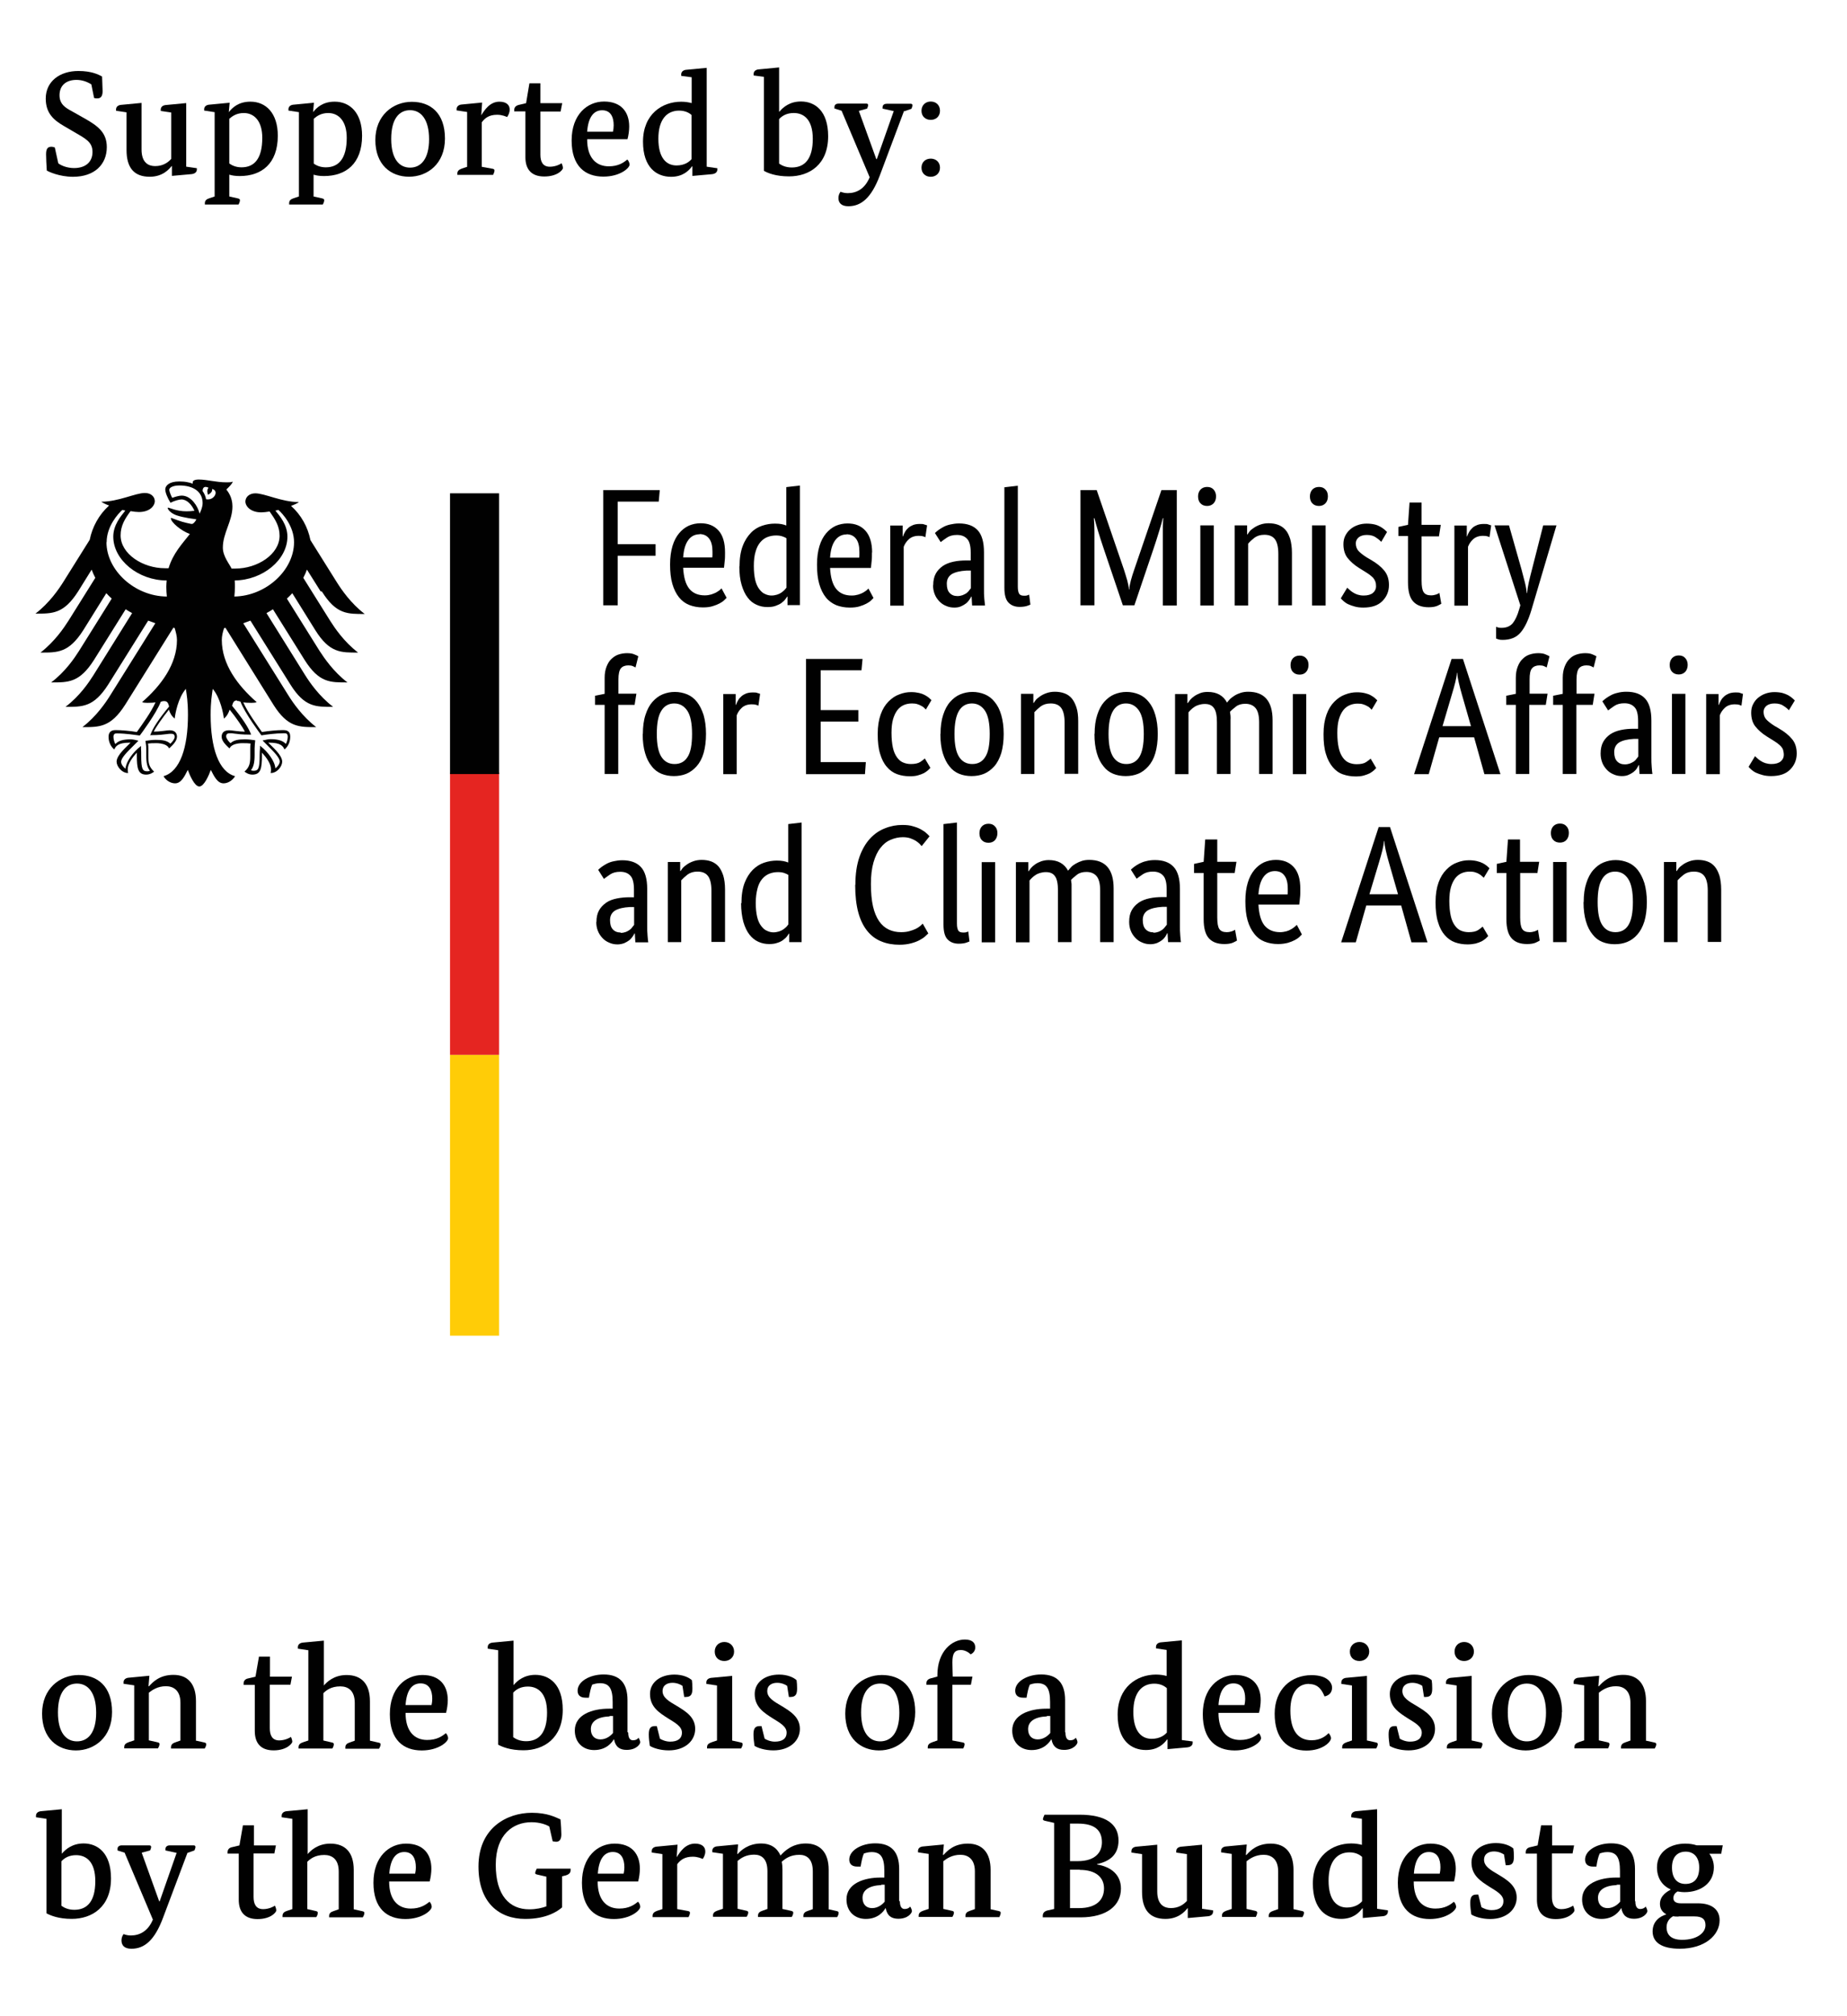 <svg width="110" height="120" viewBox="0 0 110 120" fill="none" xmlns="http://www.w3.org/2000/svg">
<path d="M5.446 5.025C5.197 4.869 4.896 4.755 4.553 4.755C3.95 4.755 3.545 5.077 3.545 5.669C3.545 6.22 3.929 6.428 4.251 6.604L5.062 7.062C5.831 7.498 6.361 7.893 6.361 8.756C6.361 9.784 5.633 10.522 4.345 10.522C3.534 10.522 2.869 10.21 2.786 10.148C2.765 9.919 2.744 9.306 2.744 9.182C2.744 8.859 2.838 8.735 3.056 8.735C3.139 8.735 3.202 8.756 3.264 8.776L3.472 9.722C3.659 9.867 4.023 10.003 4.407 10.003C5.135 10.003 5.509 9.608 5.509 9.046C5.509 8.444 5.103 8.257 4.355 7.82L3.804 7.498C3.212 7.155 2.724 6.75 2.724 5.867C2.724 4.848 3.555 4.225 4.667 4.225C5.446 4.225 5.862 4.432 6.08 4.557C6.08 4.557 6.111 5.326 6.111 5.42C6.111 5.69 6.028 5.856 5.8 5.856C5.727 5.856 5.654 5.856 5.602 5.825L5.436 5.004L5.446 5.025Z" fill="#010101"/>
<path d="M11.079 9.918L11.724 10.011C11.724 10.011 11.724 10.042 11.724 10.084C11.724 10.24 11.609 10.344 11.402 10.364L10.238 10.468V9.886H10.217C10.072 10.073 9.687 10.52 8.918 10.52C7.972 10.52 7.536 9.97 7.536 8.93V6.686L6.912 6.592C6.912 6.592 6.912 6.54 6.912 6.509C6.912 6.364 7.027 6.249 7.234 6.239L8.43 6.125V8.899C8.43 9.699 8.856 9.886 9.24 9.886C9.687 9.886 9.988 9.689 10.196 9.46V6.696L9.573 6.603C9.573 6.603 9.573 6.551 9.573 6.519C9.573 6.374 9.687 6.26 9.895 6.249L11.09 6.135V9.949L11.079 9.918Z" fill="#010101"/>
<path d="M13.604 6.675H13.625C13.833 6.415 14.197 6.051 14.914 6.051C15.839 6.051 16.545 6.737 16.545 8.078C16.545 9.751 15.568 10.478 14.28 10.478C14.02 10.478 13.823 10.447 13.656 10.395V11.694L14.165 11.808C14.249 11.829 14.29 11.85 14.29 11.923C14.29 12.006 14.228 12.141 14.207 12.172H12.201C12.201 12.172 12.201 12.12 12.201 12.089C12.201 11.933 12.305 11.85 12.472 11.798L12.783 11.694V6.675L12.16 6.581C12.16 6.581 12.16 6.529 12.16 6.498C12.16 6.353 12.274 6.238 12.482 6.228L13.677 6.114L13.625 6.685L13.604 6.675ZM13.656 9.73C13.812 9.844 14.051 9.959 14.384 9.959C15.153 9.959 15.62 9.439 15.62 8.202C15.62 7.194 15.132 6.727 14.519 6.727C14.093 6.727 13.833 6.914 13.656 7.07V9.74V9.73Z" fill="#010101"/>
<path d="M18.623 6.675H18.644C18.852 6.415 19.216 6.051 19.933 6.051C20.858 6.051 21.564 6.737 21.564 8.078C21.564 9.751 20.587 10.478 19.299 10.478C19.039 10.478 18.842 10.447 18.675 10.395V11.694L19.185 11.808C19.268 11.829 19.309 11.85 19.309 11.923C19.309 12.006 19.247 12.141 19.226 12.172H17.221C17.221 12.172 17.221 12.12 17.221 12.089C17.221 11.933 17.324 11.85 17.491 11.798L17.802 11.694V6.675L17.179 6.581C17.179 6.581 17.179 6.529 17.179 6.498C17.179 6.353 17.293 6.238 17.501 6.228L18.696 6.114L18.644 6.685L18.623 6.675ZM18.675 9.73C18.831 9.844 19.07 9.959 19.403 9.959C20.172 9.959 20.65 9.439 20.65 8.202C20.65 7.194 20.161 6.727 19.548 6.727C19.122 6.727 18.862 6.914 18.686 7.07V9.74L18.675 9.73Z" fill="#010101"/>
<path d="M26.5 8.242C26.5 9.77 25.44 10.518 24.359 10.518C23.278 10.518 22.354 9.811 22.354 8.335C22.354 6.86 23.413 6.06 24.525 6.06C25.637 6.06 26.5 6.725 26.5 8.252V8.242ZM23.299 8.273C23.299 9.458 23.777 9.977 24.422 9.977C25.066 9.977 25.554 9.468 25.554 8.283C25.554 7.099 25.066 6.558 24.422 6.558C23.767 6.558 23.299 7.078 23.299 8.263V8.273Z" fill="#010101"/>
<path d="M28.662 6.862C28.849 6.561 29.171 6.052 29.742 6.052C30.158 6.052 30.355 6.249 30.355 6.519C30.355 6.717 30.262 6.883 30.2 6.966C30.127 6.935 29.909 6.831 29.607 6.831C29.119 6.831 28.88 7.029 28.693 7.278V9.928L29.327 10.042C29.42 10.063 29.451 10.084 29.451 10.157C29.451 10.24 29.379 10.375 29.368 10.406H27.238C27.238 10.406 27.238 10.354 27.238 10.323C27.238 10.167 27.342 10.094 27.508 10.032L27.82 9.928V6.665L27.196 6.571C27.196 6.571 27.196 6.519 27.196 6.488C27.196 6.343 27.311 6.228 27.518 6.218L28.713 6.104L28.662 6.862Z" fill="#010101"/>
<path d="M33.39 6.639H32.184V9.206C32.184 9.601 32.309 9.923 32.746 9.923C33.089 9.923 33.369 9.777 33.442 9.715C33.483 9.788 33.525 9.913 33.525 10.006C33.525 10.1 33.213 10.505 32.413 10.505C31.613 10.505 31.291 10.037 31.291 9.362V6.629H30.626C30.626 6.629 30.626 6.577 30.626 6.546C30.626 6.379 30.73 6.286 30.896 6.244L31.332 6.14L31.53 4.956H32.184V6.14H33.483L33.39 6.629V6.639Z" fill="#010101"/>
<path d="M34.969 8.299C34.969 9.39 35.499 9.899 36.257 9.899C36.819 9.899 37.141 9.681 37.359 9.494C37.442 9.566 37.494 9.712 37.494 9.795C37.494 10.013 36.912 10.512 35.935 10.512C34.855 10.512 34.044 9.899 34.044 8.361C34.044 6.823 34.969 6.043 35.977 6.043C36.985 6.043 37.473 6.657 37.473 7.53C37.473 7.758 37.432 8.07 37.369 8.288H34.979L34.969 8.299ZM36.507 7.831C36.528 7.748 36.548 7.602 36.548 7.457C36.548 6.968 36.372 6.563 35.862 6.563C35.353 6.563 35.031 6.979 34.969 7.841H36.496L36.507 7.831Z" fill="#010101"/>
<path d="M42.078 9.92L42.722 10.014C42.722 10.014 42.722 10.045 42.722 10.086C42.722 10.242 42.608 10.346 42.4 10.367L41.236 10.471V9.899H41.215C41.018 10.169 40.654 10.523 39.968 10.523C39.106 10.523 38.295 9.972 38.295 8.434C38.295 6.792 39.438 6.054 40.571 6.054C40.831 6.054 41.049 6.096 41.194 6.137V4.599L40.571 4.516C40.571 4.516 40.571 4.454 40.571 4.423C40.571 4.277 40.685 4.163 40.893 4.152L42.088 4.038V9.941L42.078 9.92ZM41.184 6.844C41.049 6.719 40.81 6.584 40.446 6.584C39.729 6.584 39.21 7.093 39.21 8.257C39.21 9.421 39.698 9.847 40.29 9.847C40.8 9.847 41.07 9.608 41.184 9.473V6.844Z" fill="#010101"/>
<path d="M46.39 6.643H46.421C46.639 6.383 47.034 6.04 47.7 6.04C48.531 6.04 49.321 6.591 49.321 8.108C49.321 9.802 48.198 10.498 46.993 10.498C46.203 10.498 45.725 10.301 45.496 10.166V4.575L44.883 4.492C44.883 4.492 44.883 4.429 44.883 4.398C44.883 4.253 44.998 4.138 45.206 4.128L46.401 4.014V6.643H46.39ZM46.39 9.729C46.546 9.844 46.795 9.968 47.159 9.968C47.928 9.968 48.406 9.459 48.406 8.264C48.406 7.069 47.835 6.726 47.273 6.726C46.868 6.726 46.588 6.882 46.401 7.09V9.729H46.39Z" fill="#010101"/>
<path d="M53.841 6.601L52.397 10.447C51.888 11.797 51.275 12.275 50.526 12.275C50.111 12.275 49.934 12.078 49.934 11.787C49.934 11.621 49.996 11.496 50.059 11.413C50.163 11.455 50.319 11.496 50.485 11.496C51.015 11.496 51.503 11.247 51.794 10.55L50.121 6.591L49.695 6.456C49.695 6.456 49.695 6.394 49.695 6.373C49.695 6.227 49.809 6.165 49.944 6.165H51.597C51.669 6.165 51.701 6.196 51.701 6.259C51.701 6.321 51.659 6.435 51.638 6.466L51.15 6.601L52.189 9.47H52.22L53.228 6.612L52.563 6.466C52.563 6.466 52.563 6.404 52.563 6.383C52.563 6.238 52.678 6.175 52.813 6.175H54.236C54.309 6.175 54.34 6.207 54.34 6.269C54.34 6.331 54.299 6.446 54.278 6.477L53.862 6.622L53.841 6.601Z" fill="#010101"/>
<path d="M55.431 7.135C55.119 7.135 54.88 6.927 54.88 6.594C54.88 6.262 55.119 6.043 55.431 6.043C55.743 6.043 55.982 6.251 55.982 6.594C55.982 6.937 55.733 7.135 55.431 7.135ZM55.431 10.522C55.119 10.522 54.88 10.315 54.88 9.982C54.88 9.649 55.119 9.442 55.431 9.442C55.743 9.442 55.982 9.649 55.982 9.982C55.982 10.315 55.733 10.522 55.431 10.522Z" fill="#010101"/>
<path d="M6.673 101.896C6.673 103.424 5.602 104.182 4.522 104.182C3.441 104.182 2.506 103.476 2.506 101.99C2.506 100.503 3.566 99.693 4.688 99.693C5.8 99.693 6.673 100.358 6.673 101.896ZM3.451 101.927C3.451 103.112 3.929 103.642 4.584 103.642C5.239 103.642 5.727 103.133 5.727 101.938C5.727 100.742 5.239 100.202 4.584 100.202C3.929 100.202 3.451 100.722 3.451 101.917V101.927Z" fill="#010101"/>
<path d="M11.64 103.592L12.16 103.706C12.243 103.727 12.284 103.748 12.284 103.821C12.284 103.904 12.212 104.039 12.191 104.07H10.185C10.185 104.07 10.185 104.018 10.185 103.987C10.185 103.831 10.289 103.748 10.455 103.696L10.746 103.592V101.347C10.746 100.599 10.32 100.36 9.884 100.36C9.375 100.36 9.053 100.599 8.865 100.745V103.582L9.375 103.696C9.468 103.717 9.499 103.737 9.499 103.81C9.499 103.904 9.427 104.028 9.406 104.06H7.4C7.4 104.06 7.4 104.008 7.4 103.976C7.4 103.821 7.504 103.748 7.681 103.685L7.993 103.582V100.308L7.359 100.215C7.359 100.215 7.359 100.163 7.359 100.121C7.359 99.976 7.473 99.861 7.691 99.851L8.897 99.737L8.845 100.36H8.876C9.115 100.1 9.51 99.685 10.331 99.685C11.204 99.685 11.671 100.246 11.671 101.243V103.592H11.64Z" fill="#010101"/>
<path d="M17.284 100.27H16.068V102.858C16.068 103.253 16.192 103.585 16.629 103.585C16.972 103.585 17.263 103.429 17.325 103.377C17.367 103.45 17.408 103.585 17.408 103.668C17.408 103.752 17.097 104.178 16.296 104.178C15.496 104.178 15.174 103.71 15.174 103.024V100.281H14.509C14.509 100.281 14.509 100.229 14.509 100.198C14.509 100.031 14.613 99.927 14.779 99.896L15.216 99.792L15.424 98.597H16.078V99.792H17.388L17.294 100.281L17.284 100.27Z" fill="#010101"/>
<path d="M19.258 100.328H19.279C19.455 100.12 19.881 99.694 20.64 99.694C21.523 99.694 22.032 100.214 22.032 101.253V103.602L22.541 103.716C22.635 103.737 22.666 103.757 22.666 103.83C22.666 103.924 22.593 104.048 22.573 104.08H20.567C20.567 104.08 20.567 104.028 20.567 103.996C20.567 103.841 20.671 103.757 20.837 103.706L21.128 103.602V101.357C21.128 100.609 20.723 100.37 20.266 100.37C19.715 100.37 19.424 100.609 19.258 100.775V103.591L19.756 103.706C19.85 103.726 19.881 103.747 19.881 103.82C19.881 103.913 19.819 104.038 19.788 104.069H17.782C17.782 104.069 17.782 104.017 17.782 103.986C17.782 103.83 17.886 103.747 18.052 103.695L18.364 103.591V98.219L17.741 98.125C17.741 98.125 17.741 98.063 17.741 98.031C17.741 97.886 17.855 97.772 18.073 97.761L19.289 97.647V100.328H19.258Z" fill="#010101"/>
<path d="M24.153 101.948C24.153 103.05 24.683 103.559 25.441 103.559C26.013 103.559 26.325 103.341 26.553 103.154C26.636 103.227 26.688 103.372 26.688 103.455C26.688 103.673 26.106 104.183 25.119 104.183C24.028 104.183 23.218 103.559 23.218 102.021C23.218 100.483 24.142 99.693 25.161 99.693C26.179 99.693 26.668 100.306 26.668 101.19C26.668 101.418 26.626 101.73 26.564 101.948H24.163H24.153ZM25.701 101.481C25.722 101.398 25.743 101.252 25.743 101.096C25.743 100.608 25.566 100.192 25.047 100.192C24.527 100.192 24.215 100.608 24.153 101.481H25.691H25.701Z" fill="#010101"/>
<path d="M30.564 100.287H30.595C30.813 100.027 31.218 99.684 31.884 99.684C32.715 99.684 33.515 100.245 33.515 101.762C33.515 103.466 32.382 104.173 31.177 104.173C30.377 104.173 29.899 103.965 29.67 103.841V98.219L29.047 98.125C29.047 98.125 29.047 98.063 29.047 98.031C29.047 97.876 29.161 97.772 29.379 97.761L30.585 97.647V100.297L30.564 100.287ZM30.564 103.394C30.72 103.508 30.969 103.633 31.333 103.633C32.102 103.633 32.58 103.124 32.58 101.928C32.58 100.733 32.008 100.38 31.437 100.38C31.032 100.38 30.751 100.536 30.564 100.744V103.404V103.394Z" fill="#010101"/>
<path d="M37.413 103.121C37.413 103.475 37.548 103.578 37.693 103.578C37.901 103.578 38.005 103.475 38.026 103.423C38.067 103.485 38.13 103.61 38.13 103.693C38.13 103.807 37.901 104.15 37.319 104.15C36.914 104.15 36.654 103.973 36.571 103.526H36.55C36.456 103.693 36.124 104.16 35.386 104.16C34.711 104.16 34.233 103.703 34.233 102.996C34.233 102.051 35.272 101.697 36.259 101.697H36.488V101.303C36.488 100.492 36.28 100.18 35.729 100.18C35.521 100.18 35.345 100.243 35.272 100.263C35.189 100.43 35.126 100.741 35.074 101.043C35.074 101.043 34.939 101.043 34.867 101.043C34.565 101.043 34.399 100.897 34.399 100.627C34.399 100.076 35.126 99.661 35.947 99.661C36.924 99.661 37.371 100.191 37.371 101.188V103.09L37.413 103.121ZM36.311 102.155C35.594 102.186 35.189 102.446 35.189 102.913C35.189 103.287 35.397 103.526 35.76 103.526C36.124 103.526 36.394 103.287 36.508 103.142V102.134H36.301L36.311 102.155Z" fill="#010101"/>
<path d="M40.634 100.334C40.541 100.261 40.312 100.157 40.052 100.157C39.761 100.157 39.46 100.282 39.46 100.656C39.46 101.051 39.876 101.279 40.302 101.529C40.832 101.851 41.403 102.194 41.403 102.9C41.403 103.607 40.8 104.179 39.824 104.179C39.325 104.179 38.888 104.033 38.701 103.908C38.67 103.69 38.639 103.462 38.639 103.233C38.639 102.88 38.732 102.734 39.003 102.734C39.044 102.734 39.117 102.734 39.117 102.734L39.304 103.482C39.398 103.545 39.647 103.659 39.907 103.659C40.343 103.659 40.613 103.493 40.613 103.119C40.613 102.744 40.187 102.526 39.792 102.277C39.252 101.934 38.712 101.591 38.712 100.822C38.712 100.136 39.314 99.668 40.166 99.668C40.676 99.668 41.039 99.845 41.206 100.001C41.227 100.126 41.237 100.313 41.237 100.489C41.237 100.801 41.175 100.999 40.852 100.999C40.811 100.999 40.748 100.999 40.748 100.999L40.645 100.334H40.634Z" fill="#010101"/>
<path d="M43.585 103.589L44.105 103.703C44.198 103.724 44.23 103.745 44.23 103.818C44.23 103.901 44.157 104.036 44.136 104.067H42.11C42.11 104.067 42.11 104.015 42.11 103.984C42.11 103.828 42.214 103.755 42.39 103.693L42.702 103.589V100.316L42.068 100.222C42.068 100.222 42.068 100.17 42.068 100.129C42.068 99.983 42.182 99.869 42.401 99.858L43.606 99.744V103.6L43.585 103.589ZM43.139 98.861C42.806 98.861 42.567 98.642 42.567 98.3C42.567 97.957 42.816 97.728 43.139 97.728C43.461 97.728 43.72 97.957 43.72 98.3C43.72 98.642 43.45 98.861 43.139 98.861Z" fill="#010101"/>
<path d="M46.869 100.334C46.776 100.261 46.547 100.157 46.287 100.157C45.996 100.157 45.695 100.282 45.695 100.656C45.695 101.051 46.11 101.279 46.536 101.529C47.066 101.851 47.638 102.194 47.638 102.9C47.638 103.607 47.035 104.179 46.058 104.179C45.56 104.179 45.123 104.033 44.936 103.908C44.905 103.69 44.874 103.462 44.874 103.233C44.874 102.88 44.967 102.734 45.237 102.734C45.279 102.734 45.352 102.734 45.352 102.734L45.539 103.482C45.632 103.545 45.882 103.659 46.142 103.659C46.578 103.659 46.848 103.493 46.848 103.119C46.848 102.744 46.422 102.526 46.027 102.277C45.487 101.934 44.947 101.591 44.947 100.822C44.947 100.136 45.549 99.668 46.401 99.668C46.911 99.668 47.274 99.845 47.441 100.001C47.461 100.126 47.472 100.313 47.472 100.489C47.472 100.801 47.409 100.999 47.087 100.999C47.046 100.999 46.983 100.999 46.983 100.999L46.879 100.334H46.869Z" fill="#010101"/>
<path d="M54.507 101.896C54.507 103.424 53.436 104.182 52.356 104.182C51.275 104.182 50.34 103.476 50.34 101.99C50.34 100.503 51.4 99.693 52.522 99.693C53.623 99.693 54.507 100.358 54.507 101.896ZM51.285 101.927C51.285 103.112 51.763 103.642 52.418 103.642C53.073 103.642 53.561 103.133 53.561 101.938C53.561 100.742 53.073 100.202 52.418 100.202C51.763 100.202 51.285 100.722 51.285 101.917V101.927Z" fill="#010101"/>
<path d="M57.801 100.274H56.721V103.589L57.323 103.703C57.417 103.724 57.448 103.744 57.448 103.817C57.448 103.9 57.386 104.035 57.365 104.067H55.255C55.255 104.067 55.255 104.015 55.255 103.984C55.255 103.828 55.359 103.755 55.525 103.693L55.827 103.589V100.274H55.172C55.172 100.274 55.172 100.222 55.172 100.19C55.172 100.024 55.276 99.931 55.442 99.889L55.827 99.785V99.702C55.827 98.278 56.7 97.582 57.458 97.582C57.905 97.582 58.082 97.779 58.082 98.05C58.082 98.268 57.947 98.393 57.812 98.465C57.728 98.382 57.5 98.206 57.23 98.206C56.845 98.206 56.721 98.413 56.721 98.943C56.721 99.214 56.741 99.785 56.741 99.785H57.916L57.822 100.274H57.801Z" fill="#010101"/>
<path d="M63.454 103.121C63.454 103.475 63.589 103.578 63.734 103.578C63.942 103.578 64.046 103.475 64.067 103.423C64.109 103.485 64.171 103.61 64.171 103.693C64.171 103.807 63.942 104.15 63.371 104.15C62.965 104.15 62.706 103.973 62.623 103.526H62.602C62.508 103.693 62.176 104.16 61.438 104.16C60.762 104.16 60.284 103.703 60.284 102.996C60.284 102.051 61.324 101.697 62.311 101.697H62.539V101.303C62.539 100.492 62.332 100.18 61.781 100.18C61.573 100.18 61.396 100.243 61.334 100.263C61.251 100.43 61.188 100.741 61.137 101.043C61.137 101.043 61.002 101.043 60.929 101.043C60.627 101.043 60.461 100.897 60.461 100.627C60.461 100.076 61.188 99.661 62.01 99.661C62.986 99.661 63.433 100.191 63.433 101.188V103.09L63.454 103.121ZM62.352 102.155C61.635 102.186 61.23 102.446 61.23 102.913C61.23 103.287 61.438 103.526 61.802 103.526C62.165 103.526 62.435 103.287 62.55 103.142V102.134H62.342L62.352 102.155Z" fill="#010101"/>
<path d="M70.386 103.564L71.031 103.647C71.031 103.647 71.031 103.679 71.031 103.72C71.031 103.876 70.916 103.98 70.698 104.001L69.534 104.105V103.533H69.503C69.305 103.803 68.942 104.157 68.246 104.157C67.373 104.157 66.562 103.595 66.562 102.057C66.562 100.415 67.716 99.667 68.848 99.667C69.108 99.667 69.326 99.709 69.482 99.75V98.202L68.848 98.108C68.848 98.108 68.848 98.046 68.848 98.015C68.848 97.869 68.963 97.755 69.181 97.745L70.386 97.63V103.564ZM69.493 100.478C69.357 100.353 69.118 100.208 68.744 100.208C68.027 100.208 67.497 100.717 67.497 101.891C67.497 103.065 67.996 103.491 68.588 103.491C69.098 103.491 69.378 103.252 69.493 103.117V100.467V100.478Z" fill="#010101"/>
<path d="M72.568 101.948C72.568 103.05 73.098 103.559 73.856 103.559C74.418 103.559 74.74 103.341 74.968 103.154C75.052 103.227 75.103 103.372 75.103 103.455C75.103 103.673 74.522 104.183 73.534 104.183C72.443 104.183 71.633 103.559 71.633 102.021C71.633 100.483 72.568 99.693 73.576 99.693C74.584 99.693 75.083 100.306 75.083 101.19C75.083 101.418 75.041 101.73 74.979 101.948H72.578H72.568ZM74.116 101.481C74.137 101.398 74.158 101.252 74.158 101.096C74.158 100.608 73.981 100.192 73.462 100.192C72.942 100.192 72.63 100.608 72.568 101.481H74.106H74.116Z" fill="#010101"/>
<path d="M77.961 100.22C77.369 100.22 76.849 100.646 76.849 101.81C76.849 102.974 77.285 103.577 78.117 103.577C78.668 103.577 78.99 103.296 79.125 103.151C79.208 103.234 79.27 103.369 79.27 103.452C79.27 103.67 78.782 104.19 77.805 104.19C76.652 104.19 75.914 103.463 75.914 101.997C75.914 100.532 76.911 99.701 78.106 99.701C79.083 99.701 79.333 100.179 79.333 100.439C79.333 100.678 79.218 100.896 78.886 100.969C78.751 100.657 78.553 100.231 77.971 100.231L77.961 100.22Z" fill="#010101"/>
<path d="M81.411 103.589L81.93 103.703C82.024 103.724 82.055 103.745 82.055 103.818C82.055 103.901 81.982 104.036 81.961 104.067H79.935C79.935 104.067 79.935 104.015 79.935 103.984C79.935 103.828 80.039 103.755 80.205 103.693L80.517 103.589V100.316L79.883 100.222C79.883 100.222 79.883 100.17 79.883 100.129C79.883 99.983 79.997 99.869 80.205 99.858L81.411 99.744V103.6V103.589ZM80.964 98.861C80.631 98.861 80.392 98.642 80.392 98.3C80.392 97.957 80.642 97.728 80.964 97.728C81.286 97.728 81.546 97.957 81.546 98.3C81.546 98.642 81.276 98.861 80.964 98.861Z" fill="#010101"/>
<path d="M84.695 100.334C84.601 100.261 84.373 100.157 84.113 100.157C83.822 100.157 83.52 100.282 83.52 100.656C83.52 101.051 83.936 101.279 84.362 101.529C84.892 101.851 85.464 102.194 85.464 102.9C85.464 103.607 84.861 104.179 83.884 104.179C83.385 104.179 82.949 104.033 82.762 103.908C82.731 103.69 82.7 103.462 82.7 103.233C82.7 102.88 82.793 102.734 83.063 102.734C83.105 102.734 83.177 102.734 83.177 102.734L83.365 103.482C83.458 103.545 83.707 103.659 83.967 103.659C84.404 103.659 84.674 103.493 84.674 103.119C84.674 102.744 84.248 102.526 83.853 102.277C83.313 101.934 82.772 101.591 82.772 100.822C82.772 100.136 83.375 99.668 84.227 99.668C84.736 99.668 85.1 99.845 85.266 100.001C85.287 100.126 85.297 100.313 85.297 100.489C85.297 100.801 85.235 100.999 84.913 100.999C84.871 100.999 84.809 100.999 84.809 100.999L84.705 100.334H84.695Z" fill="#010101"/>
<path d="M87.646 103.589L88.166 103.703C88.259 103.724 88.29 103.745 88.29 103.818C88.29 103.901 88.218 104.036 88.197 104.067H86.17C86.17 104.067 86.17 104.015 86.17 103.984C86.17 103.828 86.274 103.755 86.441 103.693L86.752 103.589V100.316L86.118 100.222C86.118 100.222 86.118 100.17 86.118 100.129C86.118 99.983 86.233 99.869 86.441 99.858L87.646 99.744V103.6V103.589ZM87.199 98.861C86.867 98.861 86.628 98.642 86.628 98.3C86.628 97.957 86.877 97.728 87.199 97.728C87.521 97.728 87.781 97.957 87.781 98.3C87.781 98.642 87.511 98.861 87.199 98.861Z" fill="#010101"/>
<path d="M93.019 101.896C93.019 103.424 91.949 104.183 90.868 104.183C89.788 104.183 88.852 103.476 88.852 101.99C88.852 100.504 89.912 99.693 91.045 99.693C92.147 99.693 93.03 100.358 93.03 101.896H93.019ZM89.798 101.928C89.798 103.112 90.276 103.642 90.931 103.642C91.585 103.642 92.074 103.133 92.074 101.938C92.074 100.743 91.585 100.203 90.931 100.203C90.276 100.203 89.798 100.722 89.798 101.917V101.928Z" fill="#010101"/>
<path d="M97.996 103.592L98.516 103.707C98.61 103.728 98.641 103.748 98.641 103.821C98.641 103.904 98.568 104.039 98.547 104.07H96.542C96.542 104.07 96.542 104.019 96.542 103.987C96.542 103.831 96.646 103.748 96.812 103.696L97.103 103.592V101.348C97.103 100.6 96.677 100.361 96.24 100.361C95.731 100.361 95.409 100.6 95.222 100.745V103.582L95.731 103.696C95.814 103.717 95.856 103.738 95.856 103.811C95.856 103.904 95.783 104.029 95.773 104.06H93.767C93.767 104.06 93.767 104.008 93.767 103.977C93.767 103.821 93.871 103.748 94.037 103.686L94.349 103.582V100.309L93.715 100.215C93.715 100.215 93.715 100.163 93.715 100.122C93.715 99.976 93.829 99.862 94.037 99.851L95.243 99.737L95.191 100.361H95.222C95.461 100.101 95.856 99.685 96.677 99.685C97.55 99.685 98.028 100.246 98.028 101.244V103.592H97.996Z" fill="#010101"/>
<path d="M3.66 110.321H3.691C3.909 110.061 4.315 109.718 4.98 109.718C5.811 109.718 6.611 110.28 6.611 111.797C6.611 113.501 5.479 114.208 4.273 114.208C3.473 114.208 2.995 114 2.766 113.875V108.253L2.143 108.16C2.143 108.16 2.143 108.097 2.143 108.066C2.143 107.921 2.257 107.806 2.475 107.796L3.681 107.682V110.332L3.66 110.321ZM3.66 113.428C3.816 113.543 4.065 113.667 4.429 113.667C5.198 113.667 5.676 113.158 5.676 111.963C5.676 110.768 5.104 110.415 4.533 110.415C4.128 110.415 3.847 110.571 3.66 110.778V113.428Z" fill="#010101"/>
<path d="M11.163 110.28L9.708 114.146C9.199 115.507 8.586 115.985 7.827 115.985C7.412 115.985 7.235 115.788 7.235 115.486C7.235 115.32 7.297 115.195 7.36 115.112C7.463 115.154 7.619 115.195 7.786 115.195C8.316 115.195 8.814 114.946 9.105 114.25L7.422 110.269L6.996 110.134C6.996 110.134 6.996 110.072 6.996 110.051C6.996 109.906 7.11 109.833 7.245 109.833H8.898C8.97 109.833 9.001 109.875 9.001 109.927C9.001 109.978 8.96 110.103 8.939 110.134L8.44 110.269L9.479 113.158H9.511L10.519 110.28L9.854 110.134C9.854 110.134 9.854 110.072 9.854 110.051C9.854 109.906 9.968 109.833 10.103 109.833H11.537C11.61 109.833 11.641 109.875 11.641 109.927C11.641 109.978 11.599 110.103 11.579 110.134L11.163 110.28Z" fill="#010101"/>
<path d="M16.318 110.313H15.102V112.9C15.102 113.295 15.226 113.628 15.673 113.628C16.016 113.628 16.307 113.472 16.37 113.42C16.411 113.493 16.453 113.617 16.453 113.711C16.453 113.804 16.141 114.22 15.341 114.22C14.541 114.22 14.219 113.753 14.219 113.067V110.323H13.553C13.553 110.323 13.553 110.271 13.553 110.24C13.553 110.074 13.657 109.97 13.824 109.939L14.26 109.835L14.468 108.64H15.123V109.835H16.432L16.338 110.323L16.318 110.313Z" fill="#010101"/>
<path d="M18.292 110.363H18.313C18.489 110.155 18.915 109.729 19.674 109.729C20.557 109.729 21.067 110.248 21.067 111.288V113.636L21.576 113.751C21.669 113.771 21.7 113.792 21.7 113.865C21.7 113.958 21.628 114.083 21.607 114.114H19.601C19.601 114.114 19.601 114.062 19.601 114.031C19.601 113.875 19.705 113.792 19.882 113.74L20.173 113.636V111.392C20.173 110.643 19.767 110.404 19.31 110.404C18.759 110.404 18.468 110.643 18.302 110.81V113.626L18.801 113.74C18.895 113.761 18.926 113.782 18.926 113.854C18.926 113.948 18.863 114.073 18.832 114.104H16.827C16.827 114.104 16.827 114.052 16.827 114.021C16.827 113.865 16.93 113.782 17.097 113.73L17.409 113.626V108.253L16.775 108.16C16.775 108.16 16.775 108.097 16.775 108.066C16.775 107.921 16.889 107.806 17.107 107.796L18.323 107.682V110.363H18.292Z" fill="#010101"/>
<path d="M23.176 111.983C23.176 113.085 23.706 113.594 24.464 113.594C25.026 113.594 25.348 113.376 25.576 113.189C25.67 113.261 25.711 113.407 25.711 113.49C25.711 113.708 25.129 114.217 24.142 114.217C23.051 114.217 22.241 113.594 22.241 112.056C22.241 110.518 23.165 109.728 24.184 109.728C25.202 109.728 25.691 110.341 25.691 111.224C25.691 111.453 25.649 111.765 25.587 111.983H23.186H23.176ZM24.724 111.515C24.745 111.432 24.766 111.287 24.766 111.131C24.766 110.643 24.589 110.227 24.08 110.227C23.571 110.227 23.248 110.643 23.186 111.515H24.724Z" fill="#010101"/>
<path d="M32.736 108.724C32.549 108.599 32.144 108.454 31.655 108.454C30.575 108.454 29.525 109.16 29.525 110.989C29.525 112.818 30.346 113.639 31.52 113.639C31.946 113.639 32.279 113.556 32.539 113.463V111.696L31.998 111.571C31.905 111.551 31.874 111.53 31.874 111.478C31.874 111.395 31.936 111.291 31.967 111.218H33.983C33.983 111.218 33.983 111.27 33.983 111.312C33.983 111.457 33.9 111.561 33.682 111.623L33.474 111.675V113.525C33.235 113.733 32.58 114.211 31.281 114.211C29.723 114.211 28.496 113.244 28.496 111.093C28.496 108.786 30.201 107.893 31.676 107.893C32.611 107.893 33.09 108.163 33.38 108.287C33.412 108.547 33.432 109.098 33.432 109.171C33.432 109.441 33.349 109.618 33.121 109.618C33.048 109.618 32.975 109.597 32.913 109.586L32.715 108.714L32.736 108.724Z" fill="#010101"/>
<path d="M35.594 111.983C35.594 113.084 36.124 113.593 36.882 113.593C37.454 113.593 37.766 113.375 37.994 113.188C38.088 113.261 38.129 113.406 38.129 113.489C38.129 113.708 37.547 114.217 36.56 114.217C35.469 114.217 34.658 113.593 34.658 112.055C34.658 110.517 35.583 109.728 36.602 109.728C37.62 109.728 38.108 110.341 38.108 111.224C38.108 111.453 38.067 111.764 38.005 111.983H35.604H35.594ZM37.142 111.515C37.163 111.432 37.184 111.286 37.184 111.13C37.184 110.642 37.007 110.226 36.498 110.226C35.989 110.226 35.666 110.642 35.604 111.515H37.142Z" fill="#010101"/>
<path d="M40.27 110.538H40.301C40.488 110.237 40.81 109.728 41.392 109.728C41.808 109.728 42.005 109.925 42.005 110.195C42.005 110.393 41.912 110.559 41.85 110.642C41.777 110.611 41.559 110.507 41.257 110.507C40.769 110.507 40.519 110.704 40.332 110.954V113.625L40.966 113.739C41.06 113.76 41.091 113.78 41.091 113.853C41.091 113.947 41.018 114.071 41.008 114.103H38.867C38.867 114.103 38.867 114.051 38.867 114.019C38.867 113.864 38.971 113.791 39.137 113.728L39.449 113.625V110.351L38.815 110.258C38.815 110.258 38.815 110.206 38.815 110.174C38.815 110.019 38.929 109.915 39.148 109.904L40.353 109.79L40.301 110.549L40.27 110.538Z" fill="#010101"/>
<path d="M49.311 113.627L49.82 113.741C49.914 113.762 49.945 113.783 49.945 113.856C49.945 113.949 49.882 114.074 49.851 114.105H47.846C47.846 114.105 47.846 114.053 47.846 114.022C47.846 113.866 47.95 113.783 48.116 113.731L48.407 113.627V111.382C48.407 110.613 48.022 110.395 47.607 110.395C47.066 110.395 46.765 110.624 46.557 110.811C46.588 110.956 46.599 111.102 46.599 111.268V113.617L47.118 113.731C47.201 113.752 47.243 113.773 47.243 113.845C47.243 113.928 47.181 114.064 47.149 114.095H45.144C45.144 114.095 45.144 114.043 45.144 114.012C45.144 113.856 45.248 113.773 45.414 113.721L45.705 113.617V111.372C45.705 110.603 45.331 110.385 44.915 110.385C44.416 110.385 44.125 110.593 43.928 110.759V113.606L44.437 113.721C44.531 113.741 44.562 113.762 44.562 113.835C44.562 113.928 44.489 114.053 44.468 114.084H42.463C42.463 114.084 42.463 114.032 42.463 114.001C42.463 113.845 42.567 113.773 42.743 113.71L43.055 113.606V110.333L42.421 110.239C42.421 110.239 42.421 110.187 42.421 110.156C42.421 110 42.535 109.896 42.754 109.886L43.959 109.772L43.907 110.343H43.938C44.125 110.135 44.562 109.72 45.341 109.72C45.882 109.72 46.276 109.969 46.484 110.437C46.723 110.167 47.191 109.72 47.991 109.72C48.843 109.72 49.352 110.26 49.352 111.279V113.627H49.311Z" fill="#010101"/>
<path d="M53.593 113.162C53.593 113.515 53.728 113.619 53.873 113.619C54.081 113.619 54.185 113.515 54.206 113.473C54.247 113.536 54.31 113.66 54.31 113.744C54.31 113.858 54.081 114.201 53.499 114.201C53.094 114.201 52.834 114.024 52.751 113.577H52.73C52.637 113.744 52.304 114.211 51.566 114.211C50.891 114.211 50.413 113.754 50.413 113.047C50.413 112.102 51.452 111.748 52.439 111.748H52.668V111.353C52.668 110.553 52.46 110.231 51.909 110.231C51.701 110.231 51.525 110.293 51.452 110.314C51.369 110.48 51.306 110.792 51.255 111.094C51.255 111.094 51.12 111.094 51.047 111.094C50.745 111.094 50.579 110.948 50.579 110.678C50.579 110.127 51.306 109.711 52.127 109.711C53.104 109.711 53.551 110.241 53.551 111.239V113.141L53.593 113.162ZM52.491 112.195C51.774 112.226 51.369 112.486 51.369 112.954C51.369 113.328 51.577 113.567 51.94 113.567C52.304 113.567 52.574 113.328 52.689 113.182V112.174H52.481L52.491 112.195Z" fill="#010101"/>
<path d="M58.954 113.625L59.474 113.739C59.557 113.76 59.598 113.78 59.598 113.853C59.598 113.947 59.526 114.071 59.515 114.103H57.499C57.499 114.103 57.499 114.051 57.499 114.019C57.499 113.864 57.603 113.78 57.769 113.728L58.06 113.625V111.38C58.06 110.632 57.634 110.393 57.198 110.393C56.689 110.393 56.367 110.632 56.179 110.777V113.614L56.689 113.728C56.782 113.749 56.813 113.77 56.813 113.843C56.813 113.926 56.741 114.061 56.72 114.092H54.714C54.714 114.092 54.714 114.04 54.714 114.009C54.714 113.853 54.818 113.78 54.995 113.718L55.306 113.614V110.341L54.673 110.247C54.673 110.247 54.673 110.195 54.673 110.164C54.673 110.008 54.787 109.904 55.005 109.894L56.211 109.779L56.159 110.403H56.19C56.429 110.143 56.824 109.728 57.645 109.728C58.518 109.728 58.996 110.289 58.996 111.286V113.635L58.954 113.625Z" fill="#010101"/>
<path d="M65.335 110.948V110.969C66.198 111.114 66.759 111.602 66.759 112.403C66.759 113.39 65.948 114.117 64.348 114.117H62.103C62.103 114.117 62.103 114.065 62.103 114.024C62.103 113.878 62.176 113.754 62.405 113.702L62.779 113.619V108.495L62.239 108.371C62.156 108.35 62.114 108.329 62.114 108.277C62.114 108.194 62.176 108.09 62.207 108.007H64.286C65.865 108.007 66.614 108.568 66.614 109.545C66.614 110.387 66.094 110.782 65.335 110.948ZM64.203 108.537H63.725V110.771H64.192C65.2 110.771 65.626 110.272 65.626 109.649C65.626 108.921 65.18 108.537 64.203 108.537ZM64.307 111.28H63.725V113.567H64.255C65.294 113.567 65.751 113.078 65.751 112.392C65.751 111.738 65.263 111.291 64.307 111.291V111.28Z" fill="#010101"/>
<path d="M71.602 113.607L72.246 113.7C72.246 113.7 72.246 113.732 72.246 113.773C72.246 113.929 72.132 114.043 71.913 114.054L70.739 114.158V113.576H70.718C70.573 113.763 70.188 114.21 69.409 114.21C68.463 114.21 68.016 113.648 68.016 112.609V110.354L67.383 110.261C67.383 110.261 67.383 110.209 67.383 110.177C67.383 110.022 67.497 109.918 67.715 109.907L68.921 109.793V112.578C68.921 113.378 69.347 113.565 69.731 113.565C70.178 113.565 70.479 113.368 70.687 113.139V110.354L70.053 110.261C70.053 110.261 70.053 110.209 70.053 110.177C70.053 110.022 70.168 109.918 70.386 109.907L71.591 109.793V113.628L71.602 113.607Z" fill="#010101"/>
<path d="M77.015 113.625L77.535 113.739C77.629 113.76 77.66 113.781 77.66 113.854C77.66 113.947 77.587 114.072 77.566 114.103H75.561C75.561 114.103 75.561 114.051 75.561 114.02C75.561 113.864 75.665 113.781 75.831 113.729L76.122 113.625V111.38C76.122 110.632 75.696 110.393 75.259 110.393C74.75 110.393 74.428 110.632 74.241 110.778V113.615L74.75 113.729C74.833 113.75 74.875 113.771 74.875 113.843C74.875 113.926 74.802 114.061 74.792 114.093H72.776C72.776 114.093 72.776 114.041 72.776 114.01C72.776 113.854 72.879 113.781 73.046 113.719L73.358 113.615V110.341L72.724 110.248C72.724 110.248 72.724 110.196 72.724 110.164C72.724 110.009 72.838 109.905 73.046 109.894L74.251 109.78L74.199 110.404H74.23C74.469 110.144 74.864 109.728 75.685 109.728C76.558 109.728 77.036 110.289 77.036 111.287V113.635L77.015 113.625Z" fill="#010101"/>
<path d="M82.014 113.605L82.658 113.699C82.658 113.699 82.658 113.73 82.658 113.771C82.658 113.927 82.544 114.042 82.325 114.052L81.162 114.156V113.584H81.13C80.933 113.854 80.569 114.208 79.873 114.208C79 114.208 78.189 113.647 78.189 112.109C78.189 110.467 79.343 109.718 80.476 109.718C80.735 109.718 80.954 109.76 81.109 109.802V108.253L80.476 108.16C80.476 108.16 80.476 108.097 80.476 108.066C80.476 107.921 80.59 107.806 80.808 107.796L82.014 107.682V113.615V113.605ZM81.12 110.519C80.985 110.394 80.746 110.248 80.372 110.248C79.655 110.248 79.125 110.758 79.125 111.932C79.125 113.106 79.624 113.532 80.216 113.532C80.725 113.532 81.006 113.293 81.12 113.158V110.508V110.519Z" fill="#010101"/>
<path d="M84.196 111.983C84.196 113.085 84.726 113.594 85.484 113.594C86.046 113.594 86.368 113.376 86.586 113.189C86.669 113.261 86.721 113.407 86.721 113.49C86.721 113.708 86.139 114.217 85.152 114.217C84.061 114.217 83.25 113.594 83.25 112.056C83.25 110.518 84.175 109.728 85.194 109.728C86.212 109.728 86.7 110.341 86.7 111.224C86.7 111.453 86.659 111.765 86.596 111.983H84.196ZM85.744 111.515C85.765 111.432 85.786 111.287 85.786 111.131C85.786 110.643 85.609 110.227 85.1 110.227C84.591 110.227 84.269 110.643 84.206 111.515H85.744Z" fill="#010101"/>
<path d="M89.558 110.371C89.465 110.298 89.236 110.194 88.977 110.194C88.686 110.194 88.384 110.319 88.384 110.693C88.384 111.088 88.8 111.316 89.226 111.566C89.756 111.888 90.328 112.231 90.328 112.938C90.328 113.644 89.725 114.216 88.748 114.216C88.249 114.216 87.813 114.07 87.626 113.946C87.594 113.727 87.563 113.499 87.563 113.26C87.563 112.906 87.657 112.761 87.927 112.761C87.969 112.761 88.041 112.761 88.041 112.761L88.228 113.509C88.322 113.572 88.571 113.686 88.831 113.686C89.267 113.686 89.538 113.52 89.538 113.145C89.538 112.771 89.112 112.553 88.717 112.304C88.176 111.961 87.636 111.618 87.636 110.849C87.636 110.163 88.239 109.695 89.091 109.695C89.61 109.695 89.964 109.872 90.13 110.017C90.151 110.142 90.161 110.329 90.161 110.506C90.161 110.818 90.099 111.015 89.777 111.015C89.735 111.015 89.673 111.015 89.673 111.015L89.569 110.35L89.558 110.371Z" fill="#010101"/>
<path d="M93.642 110.313H92.427V112.9C92.427 113.295 92.551 113.628 92.988 113.628C93.331 113.628 93.622 113.472 93.684 113.42C93.726 113.493 93.767 113.617 93.767 113.711C93.767 113.804 93.456 114.22 92.655 114.22C91.855 114.22 91.533 113.753 91.533 113.067V110.323H90.868C90.868 110.323 90.868 110.271 90.868 110.24C90.868 110.074 90.972 109.97 91.138 109.939L91.575 109.835L91.782 108.64H92.437V109.835H93.746L93.653 110.323L93.642 110.313Z" fill="#010101"/>
<path d="M97.394 113.162C97.394 113.515 97.529 113.619 97.674 113.619C97.882 113.619 97.986 113.515 98.007 113.473C98.049 113.536 98.111 113.66 98.111 113.744C98.111 113.858 97.882 114.201 97.311 114.201C96.905 114.201 96.646 114.024 96.562 113.577H96.542C96.448 113.744 96.116 114.211 95.378 114.211C94.702 114.211 94.224 113.754 94.224 113.047C94.224 112.102 95.263 111.748 96.251 111.748H96.479V111.353C96.479 110.553 96.272 110.231 95.721 110.231C95.513 110.231 95.336 110.293 95.274 110.314C95.191 110.48 95.118 110.792 95.076 111.094C95.076 111.094 94.941 111.094 94.869 111.094C94.567 111.094 94.401 110.948 94.401 110.678C94.401 110.127 95.129 109.711 95.949 109.711C96.926 109.711 97.373 110.241 97.373 111.239V113.141L97.394 113.162ZM96.292 112.195C95.575 112.226 95.17 112.486 95.17 112.954C95.17 113.328 95.378 113.567 95.742 113.567C96.105 113.567 96.376 113.328 96.49 113.182V112.174H96.282L96.292 112.195Z" fill="#010101"/>
<path d="M102.517 110.33H101.8C101.967 110.549 102.071 110.819 102.071 111.141C102.071 112.076 101.291 112.617 100.325 112.617C100.169 112.617 100.044 112.596 99.909 112.575C99.784 112.648 99.66 112.772 99.66 112.97C99.66 113.167 99.805 113.282 100.107 113.282H101.135C101.946 113.282 102.414 113.656 102.414 114.29C102.414 115.173 101.541 115.984 100.044 115.984C98.953 115.984 98.423 115.599 98.423 114.955C98.423 114.31 98.912 114.04 99.223 113.947V113.926C98.995 113.801 98.86 113.593 98.86 113.313C98.86 112.804 99.327 112.565 99.493 112.471V112.45C98.995 112.232 98.683 111.775 98.683 111.141C98.683 110.216 99.462 109.728 100.366 109.728C100.605 109.728 100.834 109.759 101.052 109.831H102.601L102.507 110.341L102.517 110.33ZM99.972 114.071C99.847 114.071 99.743 114.071 99.639 114.051C99.41 114.186 99.254 114.404 99.254 114.705C99.254 115.163 99.535 115.454 100.179 115.454C101.042 115.454 101.572 115.059 101.572 114.581C101.572 114.217 101.364 114.061 100.917 114.061H99.961L99.972 114.071ZM99.577 111.151C99.577 111.848 99.93 112.128 100.377 112.128C100.855 112.128 101.198 111.858 101.198 111.151C101.198 110.517 100.855 110.206 100.398 110.206C99.94 110.206 99.577 110.476 99.577 111.151Z" fill="#010101"/>
<path d="M28.465 62.786H29.723V79.496H26.802V62.786H28.465Z" fill="#FFCC07"/>
<path d="M28.465 45.988H29.723V62.781H26.802V45.988H28.465Z" fill="#E52521"/>
<path d="M19.175 35.213C20.027 36.574 20.703 36.543 21.721 36.543C20.879 35.899 20.328 35.078 20.058 34.651L18.489 32.147C18.333 31.368 17.938 30.651 17.335 30.11C17.533 30.038 17.71 29.954 17.803 29.882C16.774 29.882 15.766 29.362 15.205 29.362C14.852 29.362 14.613 29.58 14.613 29.861C14.634 30.173 14.966 30.495 15.559 30.495C15.694 30.495 15.87 30.474 16.057 30.443C16.38 30.9 16.65 31.305 16.65 31.887C16.65 32.989 15.34 33.841 14.01 33.841C13.937 33.841 13.865 33.841 13.792 33.841C13.667 33.571 13.272 33.114 13.272 32.594C13.272 31.721 13.844 31.014 13.844 30.141C13.844 29.601 13.584 29.268 13.48 29.133C13.646 28.977 13.823 28.801 13.865 28.666C13.771 28.707 13.657 28.707 13.491 28.707C12.857 28.707 12.337 28.541 11.838 28.541C11.547 28.541 11.475 28.634 11.475 28.718C11.475 28.749 11.475 28.78 11.485 28.79C11.381 28.749 11.277 28.718 11.152 28.697C11.007 28.666 10.841 28.655 10.674 28.655C10.061 28.655 9.843 28.915 9.843 29.133C9.843 29.32 9.989 29.663 10.155 29.923C10.394 29.798 10.685 29.726 10.809 29.726C11.132 29.726 11.423 30.038 11.579 30.401C11.36 30.422 11.319 30.432 11.101 30.432C10.508 30.432 10.092 30.214 10.009 30.214C10.009 30.214 9.989 30.214 9.989 30.235C9.989 30.318 10.155 30.536 10.487 30.661C10.924 30.817 11.589 30.89 11.693 30.91C11.693 30.931 11.579 31.139 11.454 31.181C11.423 31.181 11.402 31.181 11.381 31.181C10.924 31.087 10.789 31.046 10.207 30.827C10.186 30.827 10.176 30.827 10.176 30.848C10.176 31.077 10.768 31.586 11.308 31.783C10.861 32.355 10.3 32.937 10.04 33.82C9.968 33.82 9.895 33.82 9.822 33.82C8.503 33.82 7.183 32.968 7.183 31.866C7.183 31.285 7.443 30.869 7.775 30.422C7.962 30.453 8.139 30.474 8.274 30.474C8.877 30.474 9.199 30.152 9.22 29.84C9.22 29.559 8.991 29.341 8.627 29.341C8.066 29.341 7.058 29.861 6.029 29.861C6.133 29.933 6.299 30.017 6.497 30.089C5.894 30.63 5.499 31.357 5.343 32.126L3.774 34.631C3.514 35.046 2.953 35.878 2.112 36.522C3.13 36.522 3.795 36.543 4.658 35.192L5.458 33.903C5.52 34.07 5.593 34.236 5.676 34.392L4.076 36.948C3.805 37.374 3.255 38.185 2.413 38.84C3.431 38.84 4.096 38.86 4.959 37.509L6.331 35.306C6.435 35.42 6.538 35.524 6.653 35.628L4.71 38.736C4.439 39.162 3.899 39.972 3.047 40.617C4.065 40.617 4.73 40.637 5.593 39.286L7.484 36.262C7.609 36.345 7.734 36.418 7.869 36.491L5.562 40.19C5.291 40.617 4.751 41.427 3.899 42.071C4.917 42.071 5.582 42.092 6.445 40.741L8.825 36.938C8.97 36.99 9.105 37.042 9.251 37.094L6.559 41.396C6.299 41.812 5.738 42.643 4.907 43.277C5.915 43.277 6.59 43.298 7.453 41.947L10.321 37.364C10.321 37.364 10.383 37.364 10.404 37.385C10.477 37.634 10.539 37.863 10.539 38.091C10.539 39.536 9.594 40.804 8.461 41.791C8.534 41.822 8.658 41.832 8.773 41.832C9.012 41.832 9.157 41.822 9.261 41.801C9.001 42.394 8.43 43.173 8.149 43.568C7.775 43.505 7.235 43.453 6.881 43.453C6.528 43.453 6.466 43.672 6.466 43.859C6.466 44.191 6.622 44.462 6.809 44.607C6.881 44.43 7.016 44.202 7.702 44.202C7.713 44.202 7.744 44.202 7.775 44.202C7.578 44.42 6.944 44.929 6.944 45.334C6.944 45.605 7.245 46.01 7.63 46.01C7.609 45.927 7.609 45.844 7.609 45.781C7.609 45.449 7.9 45.064 8.149 44.794C8.149 44.877 8.149 44.867 8.149 44.96C8.149 45.74 8.222 46.103 8.71 46.103C8.949 46.103 9.126 45.968 9.178 45.927C8.856 45.626 8.835 45.397 8.835 44.96C8.835 44.846 8.835 44.732 8.835 44.586C8.835 44.482 8.835 44.358 8.814 44.254C8.991 44.233 9.064 44.233 9.199 44.233C9.199 44.233 9.905 44.181 10.072 44.545C10.259 44.368 10.539 44.119 10.539 43.848C10.539 43.672 10.456 43.464 10.092 43.464C9.957 43.464 9.521 43.547 9.157 43.547C9.251 43.329 9.687 42.695 10.061 42.238C10.113 42.414 10.207 42.612 10.404 42.768C10.435 42.477 10.602 41.541 11.069 41.001C11.121 41.365 11.194 41.749 11.194 42.549C11.194 44.493 10.726 45.916 9.739 46.197C9.864 46.426 10.144 46.623 10.425 46.623C10.789 46.623 10.986 46.218 11.184 45.823C11.287 46.103 11.579 46.81 11.87 46.81C12.16 46.81 12.451 46.114 12.555 45.823C12.753 46.207 12.95 46.623 13.314 46.623C13.595 46.623 13.865 46.426 14 46.197C13.013 45.927 12.545 44.493 12.545 42.549C12.545 41.749 12.618 41.375 12.67 41.001C13.127 41.541 13.303 42.477 13.335 42.768C13.532 42.612 13.615 42.414 13.678 42.238C14.052 42.695 14.488 43.329 14.582 43.547C14.218 43.547 13.792 43.464 13.646 43.464C13.283 43.464 13.2 43.672 13.2 43.848C13.2 44.119 13.48 44.368 13.667 44.545C13.834 44.181 14.54 44.233 14.54 44.233C14.675 44.233 14.748 44.233 14.925 44.254C14.904 44.347 14.904 44.482 14.904 44.586C14.904 44.742 14.904 44.856 14.904 44.96C14.904 45.397 14.883 45.636 14.561 45.927C14.623 45.968 14.79 46.103 15.029 46.103C15.527 46.103 15.6 45.75 15.6 44.96C15.6 44.867 15.6 44.877 15.6 44.794C15.85 45.064 16.14 45.449 16.14 45.781C16.14 45.844 16.14 45.916 16.12 46.01C16.515 46.01 16.806 45.605 16.806 45.334C16.806 44.929 16.182 44.42 15.974 44.202C16.005 44.202 16.026 44.202 16.047 44.202C16.733 44.202 16.868 44.43 16.941 44.607C17.128 44.462 17.284 44.191 17.284 43.859C17.284 43.661 17.242 43.453 16.868 43.453C16.494 43.453 15.974 43.505 15.6 43.568C15.319 43.173 14.748 42.394 14.488 41.801C14.592 41.822 14.748 41.832 14.977 41.832C15.091 41.832 15.216 41.822 15.288 41.791C14.156 40.804 13.21 39.536 13.21 38.091C13.21 37.863 13.262 37.634 13.345 37.385C13.376 37.385 13.407 37.374 13.428 37.364L16.286 41.947C17.138 43.298 17.814 43.277 18.832 43.277C18.001 42.633 17.439 41.812 17.18 41.396L14.488 37.094C14.634 37.042 14.779 36.99 14.914 36.938L17.294 40.741C18.146 42.103 18.822 42.071 19.84 42.071C18.998 41.427 18.448 40.617 18.177 40.19L15.87 36.491C16.005 36.418 16.13 36.345 16.255 36.262L18.146 39.286C19.009 40.648 19.674 40.617 20.692 40.617C19.85 39.972 19.3 39.151 19.029 38.736L17.086 35.628C17.2 35.524 17.304 35.42 17.408 35.306L18.78 37.509C19.632 38.871 20.308 38.84 21.326 38.84C20.484 38.195 19.933 37.374 19.663 36.948L18.063 34.392C18.146 34.236 18.219 34.07 18.281 33.903L19.092 35.192L19.175 35.213ZM6.351 32.272C6.351 31.316 7.048 30.557 7.287 30.349C7.349 30.36 7.401 30.38 7.463 30.391C7.204 30.713 6.746 31.243 6.746 31.939C6.746 33.332 8.243 34.548 9.926 34.548C9.916 34.662 9.905 34.797 9.905 34.922C9.905 35.13 9.916 35.317 9.937 35.504C8.024 35.493 6.341 33.945 6.341 32.272H6.351ZM8.939 43.724V43.755H8.96C9.5 43.755 9.76 43.713 9.926 43.693C10.02 43.682 10.082 43.672 10.155 43.672C10.29 43.672 10.404 43.682 10.404 43.859C10.404 43.973 10.269 44.16 10.144 44.264C9.947 44.077 9.677 44.035 9.272 44.035C9.084 44.035 8.835 44.067 8.71 44.087H8.69H8.669V44.15C8.69 44.264 8.71 44.399 8.71 44.586V44.752V44.96C8.71 45.418 8.773 45.677 8.929 45.875C8.887 45.896 8.825 45.906 8.773 45.906C8.492 45.906 8.409 45.781 8.409 44.971C8.409 44.804 8.409 44.649 8.399 44.555V44.399L8.357 44.43C7.941 44.752 7.505 45.324 7.474 45.75C7.349 45.667 7.214 45.49 7.214 45.345C7.214 45.106 7.567 44.763 7.973 44.358L8.212 44.119L8.243 44.087L8.17 44.067C8.087 44.046 7.921 44.004 7.785 44.004C7.328 44.004 7.048 44.087 6.871 44.285C6.809 44.191 6.757 43.983 6.757 43.859C6.757 43.776 6.777 43.724 6.809 43.693C6.85 43.651 6.913 43.651 6.965 43.651H6.975C7.474 43.651 8.076 43.745 8.315 43.776H8.326C8.367 43.724 9.323 42.446 9.573 41.77C9.635 41.749 9.677 41.728 9.781 41.728C9.968 41.728 10.02 41.853 10.072 42.051C9.469 42.778 9.095 43.339 8.96 43.734L8.939 43.724ZM14.114 41.718C14.218 41.718 14.26 41.739 14.322 41.76C14.571 42.435 15.527 43.713 15.569 43.765H15.579C15.818 43.724 16.411 43.641 16.92 43.641H16.93C16.982 43.641 17.045 43.641 17.086 43.682C17.117 43.713 17.138 43.776 17.138 43.848C17.138 43.973 17.086 44.191 17.024 44.275C16.847 44.087 16.567 43.994 16.109 43.994C15.974 43.994 15.808 44.035 15.725 44.056H15.683L15.642 44.077L15.902 44.337C16.307 44.742 16.66 45.096 16.66 45.324C16.66 45.459 16.525 45.646 16.4 45.729C16.369 45.303 15.943 44.732 15.517 44.41L15.486 44.378V44.524C15.475 44.628 15.465 44.784 15.465 44.94C15.465 45.761 15.382 45.875 15.101 45.875C15.06 45.875 14.987 45.864 14.945 45.844C15.101 45.646 15.164 45.386 15.164 44.929V44.721V44.555C15.164 44.368 15.184 44.233 15.195 44.119V44.056H15.164C15.029 44.035 14.79 44.004 14.602 44.004C14.197 44.004 13.927 44.046 13.73 44.233C13.605 44.129 13.47 43.942 13.47 43.828C13.47 43.661 13.574 43.641 13.719 43.641C13.792 43.641 13.854 43.641 13.948 43.661C14.124 43.682 14.384 43.724 14.914 43.724H14.945V43.693C14.8 43.308 14.426 42.736 13.823 42.009C13.875 41.812 13.927 41.687 14.114 41.687V41.718ZM11.89 30.578C11.828 30.328 11.703 30.079 11.537 29.882C11.391 29.705 11.142 29.497 10.82 29.497C10.674 29.497 10.415 29.57 10.259 29.632C10.196 29.528 10.082 29.258 10.082 29.144C10.082 29.029 10.29 28.894 10.685 28.894C11.547 28.894 12.067 29.289 12.067 29.944C12.067 30.173 11.973 30.38 11.89 30.567V30.578ZM12.275 29.726C12.244 29.539 12.171 29.372 12.067 29.227C12.067 29.061 12.14 28.894 12.42 29.029C12.275 29.185 12.389 29.445 12.389 29.445C12.389 29.445 12.69 29.31 12.628 29.102C13.075 29.206 12.753 29.809 12.285 29.715L12.275 29.726ZM13.958 35.504C13.979 35.317 13.989 35.119 13.989 34.922C13.989 34.818 13.989 34.683 13.979 34.548C15.652 34.527 17.117 33.321 17.117 31.939C17.117 31.233 16.66 30.703 16.4 30.391C16.463 30.38 16.515 30.37 16.577 30.349C16.826 30.557 17.512 31.316 17.512 32.272C17.512 33.934 15.85 35.472 13.958 35.504Z" fill="#010101"/>
<path d="M29.723 29.361V46.071H28.465H26.802V29.361H29.723Z" fill="#010101"/>
<path d="M35.927 36.027V29.169H39.294L39.231 29.855H36.789V32.39H39.044V33.076H36.789V36.027H35.927ZM43.18 32.868C43.18 33.076 43.18 33.253 43.159 33.398C43.149 33.544 43.128 33.679 43.118 33.793H40.686C40.717 34.354 40.832 34.77 41.05 35.04C41.268 35.31 41.58 35.435 41.975 35.435C42.11 35.435 42.245 35.414 42.349 35.383C42.453 35.352 42.557 35.31 42.64 35.269C42.723 35.217 42.796 35.175 42.848 35.134C42.9 35.082 42.941 35.05 42.972 35.019L43.274 35.581C43.274 35.581 43.191 35.664 43.128 35.726C43.066 35.788 42.972 35.851 42.858 35.913C42.744 35.975 42.609 36.027 42.442 36.079C42.276 36.131 42.079 36.152 41.86 36.152C41.559 36.152 41.289 36.1 41.05 36.007C40.811 35.913 40.603 35.757 40.437 35.549C40.27 35.342 40.135 35.071 40.042 34.749C39.948 34.427 39.907 34.042 39.907 33.596C39.907 33.169 39.959 32.806 40.052 32.494C40.146 32.182 40.281 31.933 40.447 31.735C40.613 31.538 40.8 31.392 41.019 31.289C41.237 31.195 41.476 31.143 41.725 31.143C42.182 31.143 42.536 31.289 42.796 31.58C43.055 31.87 43.18 32.307 43.18 32.879V32.868ZM41.673 31.798C41.393 31.798 41.154 31.912 40.987 32.151C40.811 32.39 40.717 32.733 40.686 33.18H42.422C42.422 33.18 42.432 33.097 42.432 33.035C42.432 32.972 42.432 32.899 42.432 32.827C42.432 32.494 42.37 32.234 42.234 32.058C42.099 31.881 41.912 31.787 41.653 31.787L41.673 31.798ZM44.043 33.72C44.043 33.232 44.105 32.837 44.23 32.505C44.354 32.172 44.521 31.922 44.718 31.715C44.916 31.507 45.144 31.372 45.394 31.289C45.643 31.206 45.892 31.164 46.152 31.164C46.308 31.164 46.433 31.174 46.547 31.195C46.661 31.216 46.755 31.247 46.828 31.278V28.992L47.638 28.898V36.017H46.9V35.508H46.88C46.88 35.508 46.828 35.601 46.765 35.674C46.713 35.747 46.641 35.809 46.547 35.882C46.453 35.955 46.339 36.007 46.194 36.059C46.059 36.111 45.892 36.131 45.705 36.131C45.477 36.131 45.269 36.09 45.061 35.996C44.853 35.903 44.676 35.767 44.531 35.57C44.375 35.373 44.261 35.123 44.167 34.812C44.074 34.5 44.032 34.136 44.032 33.689L44.043 33.72ZM45.934 35.445C46.059 35.445 46.173 35.425 46.277 35.393C46.381 35.362 46.464 35.321 46.537 35.269C46.609 35.217 46.672 35.165 46.724 35.113C46.776 35.061 46.807 35.009 46.838 34.978V32.037C46.765 31.985 46.682 31.954 46.589 31.922C46.495 31.891 46.37 31.87 46.225 31.87C46.038 31.87 45.861 31.902 45.705 31.964C45.539 32.026 45.404 32.13 45.279 32.276C45.155 32.421 45.061 32.608 44.999 32.837C44.926 33.066 44.895 33.357 44.895 33.689C44.895 34.022 44.926 34.302 44.978 34.52C45.03 34.739 45.113 34.926 45.217 35.061C45.321 35.196 45.425 35.3 45.56 35.352C45.684 35.414 45.82 35.445 45.955 35.445H45.934ZM51.93 32.879C51.93 33.086 51.93 33.263 51.909 33.409C51.899 33.554 51.878 33.689 51.868 33.803H49.436C49.467 34.365 49.581 34.78 49.8 35.05C50.018 35.321 50.33 35.445 50.724 35.445C50.86 35.445 50.984 35.425 51.099 35.393C51.213 35.362 51.306 35.321 51.39 35.279C51.473 35.227 51.545 35.186 51.597 35.144C51.649 35.102 51.691 35.061 51.722 35.03L52.023 35.591C52.023 35.591 51.94 35.674 51.878 35.736C51.816 35.799 51.722 35.861 51.608 35.923C51.493 35.986 51.358 36.038 51.192 36.09C51.026 36.142 50.828 36.162 50.61 36.162C50.309 36.162 50.039 36.111 49.8 36.017C49.561 35.913 49.353 35.767 49.187 35.56C49.02 35.352 48.885 35.082 48.792 34.76C48.698 34.437 48.657 34.053 48.657 33.606C48.657 33.18 48.709 32.816 48.802 32.505C48.896 32.193 49.031 31.943 49.197 31.746C49.363 31.548 49.55 31.403 49.769 31.299C49.987 31.206 50.226 31.154 50.475 31.154C50.932 31.154 51.286 31.299 51.545 31.59C51.805 31.881 51.94 32.317 51.94 32.889L51.93 32.879ZM50.423 31.808C50.143 31.808 49.914 31.922 49.737 32.161C49.561 32.401 49.467 32.743 49.436 33.19H51.171C51.171 33.19 51.182 33.107 51.182 33.045C51.182 32.983 51.182 32.91 51.182 32.837C51.182 32.505 51.119 32.245 50.984 32.068C50.849 31.891 50.662 31.798 50.402 31.798L50.423 31.808ZM55.11 31.974C55.11 31.974 55.047 31.943 54.985 31.922C54.923 31.902 54.829 31.891 54.715 31.891C54.466 31.891 54.268 31.964 54.123 32.099C53.977 32.234 53.884 32.38 53.821 32.546V36.048H53.021V31.278H53.759V31.922H53.78C53.811 31.829 53.852 31.735 53.904 31.652C53.956 31.559 54.019 31.486 54.102 31.413C54.185 31.341 54.279 31.289 54.383 31.247C54.497 31.206 54.621 31.185 54.777 31.185C54.892 31.185 54.985 31.185 55.047 31.216C55.12 31.237 55.172 31.257 55.214 31.268L55.11 31.985V31.974ZM55.578 34.832C55.578 34.552 55.63 34.323 55.733 34.136C55.837 33.949 55.983 33.803 56.16 33.679C56.336 33.564 56.544 33.481 56.793 33.429C57.032 33.377 57.292 33.357 57.562 33.357H57.812V32.899C57.812 32.494 57.739 32.214 57.593 32.068C57.448 31.912 57.251 31.839 56.991 31.839C56.752 31.839 56.554 31.891 56.398 31.995C56.243 32.099 56.118 32.193 56.024 32.265L55.681 31.725C55.733 31.673 55.806 31.611 55.889 31.548C55.972 31.486 56.076 31.424 56.191 31.361C56.305 31.299 56.45 31.247 56.596 31.216C56.741 31.185 56.918 31.154 57.115 31.154C57.604 31.154 57.978 31.289 58.227 31.559C58.477 31.829 58.602 32.265 58.602 32.868V35.04C58.602 35.248 58.602 35.445 58.622 35.643C58.643 35.84 58.654 35.965 58.664 36.038H57.895L57.864 35.508H57.843C57.812 35.57 57.781 35.632 57.718 35.716C57.666 35.788 57.604 35.861 57.521 35.923C57.438 35.986 57.344 36.038 57.23 36.09C57.115 36.142 56.98 36.162 56.835 36.162C56.658 36.162 56.492 36.131 56.336 36.059C56.18 35.996 56.045 35.903 55.931 35.778C55.816 35.653 55.723 35.518 55.661 35.352C55.598 35.186 55.567 35.009 55.567 34.822L55.578 34.832ZM57.022 35.477C57.136 35.477 57.23 35.456 57.323 35.425C57.407 35.393 57.479 35.352 57.552 35.31C57.614 35.258 57.666 35.217 57.708 35.154C57.749 35.102 57.791 35.05 57.822 35.009V33.959H57.562C57.178 33.98 56.887 34.053 56.689 34.167C56.492 34.292 56.388 34.479 56.388 34.739C56.388 34.988 56.44 35.165 56.554 35.289C56.669 35.414 56.825 35.477 57.022 35.477ZM60.617 34.926C60.617 35.123 60.649 35.269 60.701 35.342C60.753 35.425 60.856 35.456 60.992 35.456C61.064 35.456 61.127 35.456 61.179 35.435C61.231 35.414 61.262 35.404 61.293 35.393L61.366 35.986C61.366 35.986 61.251 36.038 61.148 36.069C61.044 36.1 60.898 36.121 60.721 36.121C60.451 36.121 60.233 36.038 60.067 35.871C59.901 35.705 59.817 35.414 59.817 34.988V29.002L60.617 28.909V34.915V34.926ZM70.084 29.179V36.038H69.253V32.172C69.253 31.974 69.253 31.787 69.253 31.611C69.253 31.434 69.253 31.289 69.263 31.154C69.263 31.018 69.274 30.915 69.284 30.842H69.253C69.222 30.998 69.149 31.237 69.045 31.58C68.941 31.922 68.827 32.286 68.692 32.681L67.559 36.027H66.873L65.741 32.681C65.606 32.286 65.491 31.922 65.387 31.58C65.283 31.237 65.221 30.987 65.18 30.842H65.148C65.148 30.925 65.159 31.029 65.169 31.164C65.169 31.299 65.18 31.445 65.18 31.611C65.18 31.777 65.18 31.964 65.18 32.161V36.027H64.348V29.169H65.315L66.936 33.897C67.008 34.115 67.071 34.334 67.133 34.541C67.185 34.749 67.227 34.926 67.237 35.082H67.258C67.258 34.926 67.299 34.749 67.351 34.541C67.403 34.334 67.476 34.126 67.549 33.907L69.17 29.169H70.074L70.084 29.179ZM72.287 36.038H71.487V31.268H72.287V36.038ZM71.893 30.114C71.726 30.114 71.591 30.062 71.498 29.958C71.394 29.855 71.352 29.709 71.352 29.543C71.352 29.377 71.404 29.241 71.498 29.137C71.602 29.034 71.726 28.982 71.893 28.982C72.059 28.982 72.184 29.034 72.277 29.137C72.371 29.241 72.423 29.377 72.423 29.543C72.423 29.719 72.371 29.855 72.277 29.958C72.173 30.062 72.049 30.114 71.893 30.114ZM76.132 36.038V32.962C76.132 32.556 76.06 32.265 75.925 32.089C75.79 31.912 75.582 31.829 75.301 31.829C75.062 31.829 74.865 31.891 74.709 32.006C74.553 32.13 74.428 32.245 74.335 32.359V36.038H73.534V31.268H74.272V31.808H74.293C74.293 31.808 74.356 31.715 74.418 31.631C74.48 31.548 74.574 31.486 74.678 31.413C74.781 31.341 74.906 31.278 75.052 31.226C75.197 31.174 75.364 31.143 75.55 31.143C75.758 31.143 75.956 31.174 76.122 31.237C76.288 31.299 76.444 31.403 76.558 31.538C76.683 31.673 76.766 31.86 76.839 32.078C76.901 32.297 76.943 32.577 76.943 32.899V36.027H76.143L76.132 36.038ZM78.949 36.038H78.138V31.268H78.949V36.038ZM78.554 30.114C78.388 30.114 78.252 30.062 78.159 29.958C78.055 29.855 78.013 29.709 78.013 29.543C78.013 29.377 78.065 29.241 78.159 29.137C78.263 29.034 78.388 28.982 78.554 28.982C78.72 28.982 78.845 29.034 78.938 29.137C79.042 29.241 79.084 29.377 79.084 29.543C79.084 29.719 79.032 29.855 78.938 29.958C78.834 30.062 78.71 30.114 78.554 30.114ZM82.243 32.234C82.191 32.172 82.097 32.089 81.952 31.995C81.817 31.891 81.63 31.839 81.401 31.839C81.193 31.839 81.027 31.891 80.913 31.985C80.798 32.089 80.746 32.203 80.746 32.338C80.746 32.515 80.798 32.671 80.902 32.785C81.006 32.899 81.162 33.024 81.37 33.159L81.671 33.336C81.993 33.523 82.253 33.731 82.44 33.959C82.627 34.188 82.721 34.468 82.721 34.822C82.721 35.196 82.586 35.518 82.326 35.778C82.066 36.038 81.692 36.162 81.193 36.162C81.006 36.162 80.83 36.142 80.684 36.1C80.539 36.059 80.414 36.017 80.3 35.965C80.185 35.913 80.102 35.851 80.029 35.788C79.957 35.726 79.894 35.664 79.853 35.612L80.237 34.978C80.237 34.978 80.32 35.061 80.383 35.113C80.435 35.165 80.507 35.217 80.591 35.269C80.674 35.321 80.757 35.362 80.861 35.393C80.965 35.425 81.079 35.445 81.214 35.445C81.453 35.445 81.64 35.393 81.765 35.289C81.889 35.186 81.952 35.05 81.952 34.905C81.952 34.791 81.942 34.697 81.91 34.614C81.879 34.531 81.838 34.458 81.775 34.385C81.713 34.323 81.64 34.261 81.557 34.198C81.474 34.136 81.37 34.074 81.256 34.001L80.954 33.814C80.653 33.627 80.424 33.419 80.258 33.211C80.092 33.003 80.009 32.723 80.009 32.39C80.009 32.214 80.04 32.047 80.112 31.902C80.185 31.756 80.279 31.621 80.403 31.517C80.528 31.403 80.674 31.32 80.85 31.257C81.017 31.195 81.204 31.164 81.391 31.164C81.578 31.164 81.734 31.185 81.869 31.216C82.004 31.247 82.118 31.299 82.212 31.351C82.305 31.403 82.388 31.465 82.451 31.517C82.513 31.569 82.565 31.621 82.606 31.663L82.264 32.245L82.243 32.234ZM85.703 31.922H84.664V34.562C84.664 34.905 84.706 35.134 84.789 35.248C84.872 35.373 85.017 35.435 85.225 35.435C85.34 35.435 85.444 35.414 85.537 35.383C85.62 35.352 85.683 35.321 85.724 35.289L85.838 35.934C85.838 35.934 85.724 36.007 85.599 36.059C85.475 36.111 85.308 36.142 85.09 36.142C84.674 36.142 84.373 36.027 84.165 35.799C83.957 35.57 83.854 35.186 83.854 34.656V31.902H83.282V31.361L83.854 31.237L83.947 29.907H84.664V31.237H85.807L85.703 31.891V31.922ZM88.717 31.974C88.717 31.974 88.655 31.943 88.592 31.922C88.53 31.902 88.436 31.891 88.322 31.891C88.073 31.891 87.875 31.964 87.73 32.099C87.584 32.234 87.491 32.38 87.428 32.546V36.048H86.618V31.278H87.356V31.922H87.376C87.408 31.829 87.449 31.735 87.501 31.652C87.553 31.559 87.626 31.486 87.698 31.413C87.771 31.341 87.875 31.289 87.979 31.247C88.083 31.206 88.218 31.185 88.374 31.185C88.488 31.185 88.582 31.185 88.644 31.216C88.707 31.247 88.769 31.257 88.81 31.268L88.707 31.985L88.717 31.974ZM92.697 31.268L91.201 36.318C91.024 36.9 90.816 37.347 90.567 37.638C90.317 37.94 89.954 38.085 89.486 38.085C89.382 38.085 89.299 38.075 89.237 38.054C89.174 38.033 89.122 38.012 89.101 38.002V37.306C89.101 37.306 89.174 37.337 89.226 37.347C89.278 37.368 89.351 37.368 89.434 37.368C89.715 37.368 89.933 37.274 90.089 37.098C90.234 36.921 90.369 36.641 90.473 36.277L90.546 36.027L89.008 31.268H89.87L90.619 33.907C90.691 34.178 90.754 34.437 90.816 34.666C90.878 34.905 90.91 35.113 90.93 35.3H90.951C90.962 35.113 90.993 34.905 91.045 34.676C91.097 34.448 91.159 34.188 91.232 33.918L91.907 31.268H92.707H92.697ZM37.797 41.951H36.82V46.066H36.01V41.951H35.438V41.41L36.01 41.296V40.34C36.01 40.08 36.051 39.862 36.124 39.675C36.197 39.488 36.29 39.332 36.415 39.218C36.54 39.103 36.675 39.01 36.831 38.958C36.987 38.906 37.163 38.875 37.34 38.875C37.517 38.875 37.662 38.895 37.776 38.947C37.891 38.989 37.974 39.031 38.015 39.062L37.849 39.727C37.849 39.727 37.756 39.675 37.683 39.644C37.61 39.613 37.517 39.602 37.413 39.602C37.226 39.602 37.07 39.664 36.976 39.779C36.883 39.893 36.831 40.122 36.831 40.434V41.286H37.901L37.797 41.94V41.951ZM38.286 43.686C38.286 43.25 38.337 42.865 38.441 42.553C38.545 42.231 38.681 41.972 38.857 41.774C39.034 41.577 39.231 41.421 39.46 41.327C39.688 41.234 39.928 41.182 40.187 41.182C40.447 41.182 40.697 41.234 40.925 41.327C41.154 41.421 41.351 41.577 41.507 41.774C41.663 41.972 41.798 42.231 41.902 42.553C41.995 42.876 42.047 43.25 42.047 43.686C42.047 44.123 41.995 44.507 41.902 44.829C41.808 45.151 41.663 45.411 41.486 45.609C41.31 45.806 41.102 45.962 40.873 46.056C40.645 46.149 40.395 46.191 40.135 46.191C39.876 46.191 39.626 46.149 39.398 46.056C39.169 45.962 38.971 45.817 38.816 45.609C38.649 45.411 38.514 45.151 38.421 44.829C38.327 44.518 38.275 44.133 38.275 43.676L38.286 43.686ZM41.216 43.686C41.216 43.052 41.123 42.585 40.935 42.304C40.748 42.023 40.489 41.868 40.156 41.868C39.824 41.868 39.564 42.013 39.387 42.304C39.2 42.595 39.117 43.052 39.117 43.686C39.117 44.32 39.21 44.777 39.398 45.058C39.585 45.339 39.844 45.474 40.177 45.474C40.509 45.474 40.769 45.339 40.946 45.058C41.133 44.777 41.216 44.32 41.216 43.686ZM45.165 42.003C45.165 42.003 45.103 41.972 45.04 41.951C44.978 41.93 44.884 41.92 44.77 41.92C44.521 41.92 44.323 41.992 44.178 42.127C44.032 42.263 43.939 42.408 43.876 42.574V46.076H43.076V41.306H43.814V41.951H43.835C43.866 41.857 43.907 41.764 43.959 41.681C44.011 41.587 44.074 41.514 44.157 41.442C44.24 41.369 44.334 41.317 44.438 41.275C44.552 41.234 44.676 41.213 44.832 41.213C44.947 41.213 45.04 41.213 45.103 41.244C45.175 41.265 45.227 41.286 45.269 41.296L45.165 42.013V42.003ZM51.317 39.893H48.875V42.263H51.119V42.948H48.875V45.359H51.566L51.514 46.076H48.002V39.218H51.369L51.306 39.904L51.317 39.893ZM55.131 42.221C55.131 42.221 55.079 42.169 55.037 42.127C54.996 42.086 54.944 42.044 54.871 42.013C54.809 41.972 54.725 41.94 54.632 41.909C54.538 41.878 54.434 41.868 54.31 41.868C54.133 41.868 53.977 41.899 53.832 41.961C53.686 42.023 53.551 42.127 53.447 42.263C53.343 42.398 53.25 42.585 53.187 42.803C53.125 43.021 53.094 43.291 53.094 43.614C53.094 43.967 53.125 44.258 53.177 44.497C53.229 44.736 53.312 44.923 53.416 45.068C53.52 45.214 53.634 45.318 53.78 45.38C53.925 45.443 54.081 45.474 54.247 45.474C54.497 45.474 54.684 45.432 54.809 45.349C54.933 45.266 55.027 45.193 55.079 45.141L55.411 45.702C55.411 45.702 55.328 45.785 55.266 45.848C55.203 45.9 55.12 45.962 55.027 46.014C54.923 46.066 54.809 46.108 54.663 46.149C54.517 46.191 54.362 46.201 54.175 46.201C53.904 46.201 53.655 46.16 53.426 46.076C53.198 45.993 52.99 45.848 52.824 45.65C52.647 45.453 52.512 45.193 52.418 44.871C52.315 44.549 52.273 44.154 52.273 43.686C52.273 43.219 52.335 42.844 52.45 42.522C52.564 42.2 52.72 41.951 52.917 41.753C53.115 41.556 53.322 41.41 53.562 41.327C53.8 41.234 54.029 41.192 54.268 41.192C54.445 41.192 54.601 41.213 54.736 41.244C54.871 41.275 54.985 41.317 55.079 41.369C55.172 41.421 55.255 41.473 55.318 41.525C55.38 41.577 55.432 41.629 55.474 41.67L55.141 42.231L55.131 42.221ZM56.014 43.686C56.014 43.25 56.066 42.865 56.17 42.553C56.274 42.231 56.409 41.972 56.586 41.774C56.762 41.577 56.96 41.421 57.188 41.327C57.417 41.234 57.656 41.182 57.916 41.182C58.175 41.182 58.425 41.234 58.654 41.327C58.882 41.421 59.08 41.577 59.235 41.774C59.402 41.972 59.537 42.231 59.63 42.553C59.724 42.876 59.776 43.25 59.776 43.686C59.776 44.123 59.724 44.507 59.63 44.829C59.526 45.151 59.391 45.411 59.215 45.609C59.038 45.806 58.83 45.962 58.602 46.056C58.373 46.149 58.123 46.191 57.864 46.191C57.604 46.191 57.355 46.149 57.126 46.056C56.897 45.962 56.7 45.817 56.544 45.609C56.378 45.411 56.253 45.151 56.149 44.829C56.056 44.518 56.004 44.133 56.004 43.676L56.014 43.686ZM58.944 43.686C58.944 43.052 58.851 42.585 58.664 42.304C58.477 42.023 58.217 41.868 57.885 41.868C57.552 41.868 57.292 42.013 57.115 42.304C56.939 42.595 56.845 43.052 56.845 43.686C56.845 44.32 56.939 44.777 57.126 45.058C57.313 45.339 57.573 45.474 57.905 45.474C58.238 45.474 58.498 45.339 58.674 45.058C58.861 44.777 58.944 44.32 58.944 43.686ZM63.403 46.076V43C63.403 42.595 63.33 42.304 63.195 42.127C63.06 41.951 62.852 41.868 62.571 41.868C62.332 41.868 62.135 41.93 61.979 42.044C61.823 42.169 61.698 42.283 61.605 42.387V46.066H60.805V41.296H61.542V41.837H61.563C61.563 41.837 61.626 41.743 61.688 41.66C61.75 41.587 61.844 41.514 61.948 41.442C62.052 41.369 62.176 41.306 62.322 41.255C62.467 41.203 62.633 41.171 62.821 41.171C63.028 41.171 63.226 41.203 63.392 41.265C63.569 41.327 63.714 41.431 63.829 41.566C63.943 41.701 64.036 41.888 64.109 42.107C64.182 42.325 64.213 42.605 64.213 42.928V46.056H63.413L63.403 46.076ZM65.19 43.686C65.19 43.25 65.242 42.865 65.346 42.553C65.45 42.231 65.585 41.972 65.761 41.774C65.938 41.577 66.136 41.421 66.364 41.327C66.593 41.234 66.832 41.182 67.092 41.182C67.351 41.182 67.601 41.234 67.829 41.327C68.058 41.421 68.255 41.577 68.411 41.774C68.578 41.972 68.713 42.231 68.806 42.553C68.9 42.876 68.952 43.25 68.952 43.686C68.952 44.123 68.9 44.507 68.806 44.829C68.713 45.151 68.567 45.411 68.391 45.609C68.214 45.806 68.016 45.962 67.778 46.056C67.549 46.149 67.299 46.191 67.04 46.191C66.78 46.191 66.53 46.149 66.302 46.056C66.073 45.962 65.876 45.817 65.72 45.609C65.554 45.411 65.418 45.151 65.325 44.829C65.231 44.507 65.18 44.133 65.18 43.676L65.19 43.686ZM68.12 43.686C68.12 43.052 68.027 42.585 67.84 42.304C67.653 42.023 67.393 41.868 67.06 41.868C66.728 41.868 66.468 42.013 66.291 42.304C66.115 42.595 66.021 43.052 66.021 43.686C66.021 44.32 66.115 44.777 66.302 45.058C66.489 45.339 66.749 45.474 67.081 45.474C67.414 45.474 67.674 45.339 67.85 45.058C68.027 44.777 68.12 44.32 68.12 43.686ZM72.475 46.076V43C72.475 42.605 72.423 42.325 72.308 42.159C72.194 41.982 72.017 41.899 71.757 41.899C71.622 41.899 71.508 41.92 71.404 41.951C71.3 41.982 71.207 42.023 71.134 42.075C71.051 42.127 70.989 42.179 70.926 42.242C70.864 42.304 70.812 42.356 70.781 42.398V46.076H69.981V41.306H70.718V41.847H70.739C70.739 41.847 70.822 41.733 70.885 41.649C70.947 41.577 71.03 41.504 71.134 41.431C71.238 41.358 71.352 41.306 71.477 41.255C71.612 41.203 71.757 41.182 71.924 41.182C72.464 41.182 72.849 41.39 73.077 41.816C73.119 41.753 73.192 41.681 73.264 41.597C73.347 41.525 73.441 41.452 73.545 41.39C73.649 41.327 73.773 41.275 73.898 41.234C74.033 41.192 74.179 41.171 74.335 41.171C75.301 41.171 75.79 41.733 75.79 42.865V46.066H74.989V42.99C74.989 42.595 74.917 42.315 74.781 42.148C74.646 41.982 74.439 41.888 74.168 41.888C73.94 41.888 73.753 41.94 73.607 42.055C73.462 42.169 73.337 42.273 73.254 42.367C73.264 42.439 73.275 42.512 73.285 42.605C73.296 42.699 73.285 42.772 73.285 42.865V46.066H72.485L72.475 46.076ZM77.795 46.076H76.995V41.306H77.795V46.076ZM77.4 40.153C77.234 40.153 77.099 40.101 77.005 39.997C76.901 39.893 76.86 39.748 76.86 39.581C76.86 39.415 76.912 39.28 77.005 39.176C77.109 39.072 77.234 39.02 77.4 39.02C77.567 39.02 77.691 39.072 77.785 39.176C77.889 39.28 77.93 39.415 77.93 39.581C77.93 39.748 77.878 39.893 77.785 39.997C77.691 40.101 77.556 40.153 77.4 40.153ZM81.682 42.231C81.682 42.231 81.63 42.179 81.588 42.138C81.547 42.096 81.495 42.055 81.422 42.023C81.359 41.982 81.276 41.951 81.183 41.92C81.089 41.888 80.985 41.878 80.861 41.878C80.684 41.878 80.528 41.909 80.383 41.972C80.237 42.034 80.102 42.138 79.998 42.273C79.894 42.408 79.801 42.595 79.738 42.813C79.676 43.032 79.645 43.302 79.645 43.624C79.645 43.977 79.676 44.268 79.728 44.507C79.78 44.746 79.863 44.933 79.967 45.079C80.071 45.224 80.185 45.328 80.331 45.391C80.476 45.453 80.632 45.484 80.798 45.484C81.048 45.484 81.235 45.443 81.359 45.359C81.484 45.276 81.578 45.203 81.63 45.151L81.962 45.713C81.962 45.713 81.879 45.796 81.817 45.858C81.754 45.91 81.671 45.972 81.578 46.025C81.474 46.076 81.359 46.118 81.214 46.16C81.069 46.201 80.913 46.212 80.726 46.212C80.466 46.212 80.216 46.17 79.977 46.087C79.738 46.004 79.541 45.858 79.375 45.661C79.208 45.463 79.063 45.203 78.969 44.881C78.865 44.559 78.824 44.164 78.824 43.697C78.824 43.229 78.886 42.855 79.001 42.533C79.115 42.211 79.271 41.961 79.468 41.764C79.666 41.566 79.874 41.421 80.112 41.338C80.352 41.244 80.58 41.203 80.819 41.203C80.996 41.203 81.152 41.223 81.287 41.255C81.422 41.286 81.536 41.327 81.63 41.379C81.723 41.431 81.806 41.483 81.869 41.535C81.931 41.587 81.983 41.639 82.025 41.681L81.692 42.242L81.682 42.231ZM89.361 46.076H88.405L87.792 43.884H85.714L85.09 46.076H84.217L86.451 39.218H87.127L89.361 46.076ZM87.605 43.219L87.065 41.338C86.992 41.088 86.93 40.849 86.878 40.621C86.826 40.392 86.794 40.205 86.784 40.049H86.763C86.763 40.205 86.722 40.392 86.67 40.61C86.618 40.828 86.545 41.068 86.472 41.317L85.911 43.219H87.605ZM92.053 41.951H91.076V46.066H90.276V41.951H89.704V41.41L90.276 41.296V40.34C90.276 40.08 90.317 39.862 90.39 39.675C90.463 39.488 90.556 39.332 90.681 39.218C90.806 39.093 90.941 39.01 91.097 38.958C91.252 38.906 91.429 38.875 91.606 38.875C91.782 38.875 91.928 38.895 92.042 38.947C92.157 38.999 92.24 39.031 92.281 39.062L92.115 39.727C92.115 39.727 92.022 39.675 91.949 39.644C91.876 39.613 91.782 39.602 91.679 39.602C91.492 39.602 91.336 39.664 91.242 39.779C91.138 39.893 91.097 40.122 91.097 40.434V41.286H92.167L92.063 41.94L92.053 41.951ZM94.859 41.951H93.882V46.066H93.071V41.951H92.499V41.41L93.071 41.296V40.34C93.071 40.08 93.113 39.862 93.185 39.675C93.258 39.488 93.352 39.332 93.476 39.218C93.591 39.093 93.736 39.01 93.892 38.958C94.048 38.906 94.225 38.875 94.401 38.875C94.578 38.875 94.723 38.895 94.838 38.947C94.952 38.999 95.035 39.031 95.077 39.062L94.91 39.727C94.91 39.727 94.817 39.675 94.744 39.644C94.671 39.613 94.578 39.602 94.474 39.602C94.287 39.602 94.131 39.664 94.037 39.779C93.944 39.893 93.892 40.122 93.892 40.434V41.286H94.962L94.859 41.94V41.951ZM95.326 44.85C95.326 44.57 95.378 44.341 95.482 44.154C95.586 43.967 95.731 43.821 95.908 43.697C96.085 43.582 96.293 43.499 96.542 43.447C96.781 43.395 97.041 43.374 97.311 43.374H97.56V42.917C97.56 42.512 97.488 42.231 97.342 42.086C97.197 41.93 96.999 41.857 96.739 41.857C96.5 41.857 96.303 41.909 96.147 42.013C95.991 42.117 95.867 42.211 95.773 42.283L95.43 41.743C95.482 41.691 95.555 41.629 95.638 41.566C95.721 41.504 95.825 41.442 95.939 41.379C96.053 41.317 96.199 41.265 96.344 41.234C96.5 41.192 96.667 41.171 96.864 41.171C97.353 41.171 97.727 41.306 97.976 41.577C98.225 41.847 98.35 42.283 98.35 42.886V45.068C98.35 45.276 98.35 45.474 98.371 45.671C98.381 45.869 98.402 45.993 98.412 46.066H97.644L97.612 45.536H97.591C97.56 45.598 97.529 45.661 97.477 45.744C97.425 45.827 97.353 45.889 97.28 45.952C97.197 46.014 97.103 46.066 96.989 46.118C96.874 46.17 96.739 46.191 96.594 46.191C96.417 46.191 96.251 46.16 96.095 46.087C95.939 46.024 95.804 45.931 95.69 45.806C95.576 45.681 95.482 45.546 95.42 45.38C95.357 45.214 95.326 45.037 95.326 44.85ZM96.77 45.495C96.885 45.495 96.978 45.474 97.072 45.443C97.155 45.411 97.228 45.37 97.3 45.328C97.363 45.287 97.415 45.235 97.456 45.172C97.498 45.12 97.54 45.068 97.571 45.027V43.977H97.311C96.926 43.998 96.635 44.071 96.438 44.185C96.241 44.31 96.137 44.497 96.137 44.757C96.137 45.006 96.189 45.183 96.303 45.307C96.417 45.432 96.573 45.495 96.77 45.495ZM100.376 46.066H99.576V41.296H100.376V46.066ZM99.982 40.143C99.815 40.143 99.68 40.091 99.587 39.987C99.483 39.883 99.441 39.737 99.441 39.571C99.441 39.405 99.493 39.27 99.587 39.166C99.691 39.062 99.815 39.01 99.982 39.01C100.148 39.01 100.273 39.062 100.366 39.166C100.46 39.27 100.512 39.405 100.512 39.571C100.512 39.737 100.46 39.883 100.366 39.987C100.262 40.091 100.137 40.143 99.982 40.143ZM103.712 42.003C103.712 42.003 103.65 41.972 103.588 41.951C103.525 41.93 103.432 41.92 103.317 41.92C103.068 41.92 102.871 41.992 102.725 42.127C102.58 42.263 102.486 42.408 102.424 42.574V46.076H101.613V41.306H102.351V41.951H102.372C102.403 41.857 102.444 41.764 102.496 41.681C102.548 41.587 102.611 41.514 102.694 41.442C102.777 41.369 102.871 41.317 102.974 41.275C103.089 41.234 103.213 41.213 103.369 41.213C103.484 41.213 103.577 41.213 103.64 41.244C103.702 41.275 103.764 41.286 103.806 41.296L103.712 42.013V42.003ZM106.528 42.263C106.476 42.2 106.383 42.117 106.237 42.023C106.102 41.92 105.915 41.868 105.687 41.868C105.479 41.868 105.313 41.92 105.198 42.013C105.084 42.117 105.032 42.231 105.032 42.367C105.032 42.543 105.084 42.699 105.188 42.813C105.292 42.928 105.448 43.052 105.656 43.187L105.957 43.364C106.279 43.551 106.539 43.759 106.726 43.988C106.913 44.206 107.006 44.497 107.006 44.85C107.006 45.224 106.871 45.546 106.612 45.806C106.352 46.066 105.978 46.191 105.479 46.191C105.292 46.191 105.115 46.17 104.97 46.128C104.824 46.087 104.699 46.045 104.585 45.993C104.471 45.941 104.388 45.879 104.315 45.817C104.242 45.754 104.18 45.692 104.138 45.64L104.523 45.006C104.523 45.006 104.606 45.089 104.668 45.141C104.72 45.193 104.793 45.245 104.876 45.297C104.959 45.349 105.042 45.391 105.146 45.422C105.25 45.453 105.365 45.474 105.5 45.474C105.739 45.474 105.926 45.422 106.05 45.318C106.175 45.214 106.237 45.079 106.237 44.933C106.237 44.819 106.217 44.725 106.196 44.642C106.175 44.559 106.123 44.486 106.061 44.414C105.998 44.351 105.926 44.289 105.843 44.227C105.759 44.164 105.656 44.102 105.541 44.029L105.24 43.842C104.938 43.655 104.71 43.447 104.544 43.239C104.377 43.032 104.294 42.751 104.294 42.418C104.294 42.242 104.325 42.075 104.398 41.93C104.471 41.785 104.564 41.649 104.689 41.545C104.814 41.442 104.959 41.348 105.136 41.286C105.313 41.223 105.489 41.192 105.676 41.192C105.863 41.192 106.019 41.213 106.154 41.244C106.289 41.286 106.404 41.327 106.497 41.379C106.591 41.431 106.674 41.493 106.736 41.545C106.799 41.597 106.851 41.649 106.892 41.691L106.539 42.273L106.528 42.263ZM35.521 54.878C35.521 54.598 35.573 54.369 35.677 54.182C35.781 53.995 35.927 53.85 36.103 53.725C36.28 53.6 36.488 53.528 36.737 53.475C36.987 53.424 37.236 53.403 37.506 53.403H37.756V52.946C37.756 52.54 37.683 52.26 37.537 52.114C37.392 51.958 37.194 51.886 36.935 51.886C36.696 51.886 36.498 51.938 36.342 52.041C36.186 52.145 36.062 52.239 35.968 52.312L35.625 51.771C35.677 51.719 35.75 51.657 35.833 51.595C35.916 51.532 36.02 51.47 36.135 51.407C36.249 51.345 36.394 51.293 36.54 51.262C36.685 51.231 36.862 51.2 37.059 51.2C37.548 51.2 37.922 51.335 38.171 51.605C38.421 51.875 38.545 52.312 38.545 52.914V55.086C38.545 55.294 38.545 55.492 38.566 55.689C38.577 55.886 38.597 56.011 38.608 56.084H37.839L37.808 55.554H37.787C37.756 55.616 37.724 55.679 37.662 55.762C37.61 55.834 37.548 55.907 37.465 55.97C37.382 56.032 37.288 56.084 37.174 56.136C37.059 56.177 36.924 56.209 36.779 56.209C36.602 56.209 36.436 56.177 36.28 56.105C36.124 56.042 35.989 55.949 35.875 55.824C35.76 55.699 35.667 55.564 35.605 55.398C35.542 55.242 35.511 55.066 35.511 54.868L35.521 54.878ZM36.966 55.523C37.08 55.523 37.174 55.502 37.267 55.471C37.35 55.44 37.423 55.398 37.496 55.346C37.569 55.294 37.61 55.252 37.652 55.19C37.693 55.138 37.735 55.086 37.766 55.045V53.985H37.506C37.122 54.005 36.831 54.078 36.633 54.193C36.436 54.317 36.332 54.504 36.332 54.764C36.332 55.014 36.384 55.19 36.498 55.315C36.612 55.44 36.768 55.502 36.966 55.502V55.523ZM42.37 56.084V53.008C42.37 52.603 42.297 52.312 42.162 52.135C42.027 51.958 41.819 51.875 41.538 51.875C41.299 51.875 41.102 51.938 40.946 52.052C40.79 52.176 40.665 52.291 40.572 52.395V56.074H39.772V51.304H40.509V51.844H40.53C40.53 51.844 40.593 51.75 40.655 51.667C40.717 51.595 40.811 51.522 40.915 51.449C41.019 51.376 41.143 51.314 41.289 51.262C41.434 51.21 41.601 51.179 41.788 51.179C41.995 51.179 42.193 51.21 42.359 51.272C42.525 51.335 42.681 51.439 42.796 51.574C42.91 51.709 43.004 51.896 43.076 52.114C43.139 52.332 43.18 52.613 43.18 52.935V56.063H42.37V56.084ZM44.157 53.767C44.157 53.288 44.219 52.883 44.344 52.551C44.469 52.228 44.635 51.969 44.832 51.771C45.03 51.574 45.258 51.428 45.508 51.345C45.757 51.262 46.007 51.22 46.267 51.22C46.422 51.22 46.547 51.231 46.661 51.252C46.776 51.272 46.869 51.304 46.942 51.335V49.048L47.742 48.955V56.074H47.004V55.564H46.983C46.983 55.564 46.931 55.658 46.869 55.731C46.817 55.803 46.745 55.866 46.651 55.938C46.557 56.011 46.443 56.074 46.298 56.115C46.163 56.167 45.996 56.188 45.809 56.188C45.581 56.188 45.373 56.146 45.165 56.053C44.957 55.959 44.791 55.824 44.635 55.627C44.479 55.429 44.365 55.18 44.271 54.868C44.188 54.556 44.136 54.182 44.136 53.746L44.157 53.767ZM46.048 55.492C46.173 55.492 46.287 55.471 46.391 55.44C46.495 55.408 46.578 55.367 46.651 55.315C46.724 55.263 46.786 55.211 46.838 55.159C46.89 55.107 46.921 55.055 46.952 55.014V52.073C46.88 52.031 46.796 51.989 46.703 51.958C46.609 51.927 46.485 51.906 46.339 51.906C46.152 51.906 45.975 51.938 45.82 52C45.664 52.062 45.518 52.166 45.394 52.312C45.269 52.457 45.175 52.644 45.113 52.883C45.051 53.122 45.009 53.403 45.009 53.735C45.009 54.068 45.04 54.348 45.092 54.567C45.144 54.795 45.227 54.972 45.331 55.107C45.435 55.242 45.539 55.346 45.674 55.398C45.799 55.46 45.934 55.492 46.069 55.492H46.048ZM50.943 52.654C50.943 52.01 51.026 51.47 51.182 51.013C51.338 50.566 51.556 50.192 51.816 49.911C52.075 49.63 52.377 49.423 52.709 49.298C53.042 49.163 53.385 49.1 53.738 49.1C53.988 49.1 54.206 49.121 54.393 49.184C54.58 49.236 54.736 49.298 54.861 49.371C54.985 49.443 55.099 49.516 55.172 49.589C55.255 49.662 55.318 49.724 55.359 49.776L54.892 50.358C54.892 50.358 54.809 50.275 54.757 50.212C54.694 50.15 54.621 50.098 54.528 50.036C54.434 49.984 54.331 49.932 54.206 49.89C54.081 49.849 53.936 49.828 53.769 49.828C53.52 49.828 53.281 49.88 53.042 49.984C52.813 50.077 52.605 50.244 52.439 50.462C52.263 50.68 52.127 50.971 52.023 51.324C51.92 51.678 51.868 52.104 51.868 52.613C51.868 53.122 51.909 53.579 51.992 53.943C52.075 54.307 52.2 54.598 52.356 54.827C52.512 55.055 52.709 55.221 52.928 55.325C53.146 55.429 53.395 55.481 53.665 55.481C53.852 55.481 54.029 55.46 54.164 55.419C54.31 55.377 54.434 55.336 54.538 55.284C54.642 55.232 54.725 55.18 54.798 55.117C54.861 55.066 54.912 55.014 54.954 54.972L55.286 55.554C55.286 55.554 55.172 55.658 55.089 55.741C55.006 55.814 54.892 55.886 54.757 55.959C54.621 56.032 54.455 56.094 54.258 56.146C54.06 56.198 53.832 56.229 53.572 56.229C53.177 56.229 52.813 56.167 52.491 56.032C52.169 55.907 51.888 55.699 51.66 55.419C51.431 55.138 51.244 54.775 51.119 54.317C50.995 53.86 50.932 53.32 50.932 52.675L50.943 52.654ZM56.991 54.972C56.991 55.169 57.022 55.304 57.074 55.388C57.126 55.471 57.23 55.502 57.365 55.502C57.438 55.502 57.5 55.502 57.552 55.481C57.604 55.46 57.635 55.46 57.666 55.44L57.739 56.032C57.739 56.032 57.625 56.084 57.521 56.115C57.417 56.146 57.271 56.167 57.095 56.167C56.825 56.167 56.606 56.084 56.44 55.918C56.274 55.751 56.191 55.46 56.191 55.034V49.048L56.991 48.955V54.962V54.972ZM59.267 56.084H58.466V51.314H59.267V56.084ZM58.872 50.16C58.705 50.16 58.57 50.108 58.477 50.005C58.373 49.901 58.331 49.755 58.331 49.589C58.331 49.423 58.383 49.288 58.477 49.184C58.581 49.08 58.705 49.028 58.872 49.028C59.038 49.028 59.163 49.08 59.256 49.184C59.36 49.288 59.402 49.423 59.402 49.589C59.402 49.755 59.35 49.901 59.256 50.005C59.163 50.108 59.028 50.16 58.872 50.16ZM63.008 56.084V53.008C63.008 52.613 62.956 52.332 62.841 52.166C62.727 51.989 62.55 51.906 62.291 51.906C62.156 51.906 62.041 51.927 61.937 51.958C61.833 51.989 61.74 52.031 61.667 52.083C61.584 52.135 61.522 52.187 61.459 52.249C61.397 52.312 61.345 52.364 61.314 52.405V56.084H60.503V51.314H61.241V51.854H61.262C61.293 51.802 61.345 51.74 61.407 51.657C61.47 51.584 61.553 51.511 61.657 51.439C61.761 51.366 61.875 51.314 62.01 51.262C62.145 51.22 62.291 51.189 62.457 51.189C62.997 51.189 63.382 51.397 63.61 51.823C63.652 51.761 63.725 51.688 63.797 51.605C63.87 51.522 63.974 51.459 64.078 51.397C64.182 51.335 64.307 51.283 64.431 51.241C64.556 51.2 64.712 51.179 64.868 51.179C65.834 51.179 66.323 51.74 66.323 52.873V56.074H65.522V52.998C65.522 52.603 65.45 52.322 65.315 52.156C65.18 51.989 64.972 51.896 64.701 51.896C64.473 51.896 64.286 51.948 64.14 52.062C63.995 52.176 63.87 52.28 63.787 52.374C63.797 52.447 63.808 52.53 63.818 52.613C63.818 52.696 63.818 52.779 63.818 52.873V56.074H63.018L63.008 56.084ZM67.248 54.868C67.248 54.587 67.299 54.359 67.403 54.172C67.507 53.985 67.653 53.839 67.829 53.715C68.006 53.6 68.214 53.517 68.463 53.465C68.702 53.413 68.962 53.392 69.232 53.392H69.482V52.935C69.482 52.53 69.409 52.249 69.263 52.104C69.118 51.948 68.921 51.875 68.661 51.875C68.422 51.875 68.224 51.927 68.068 52.031C67.913 52.135 67.788 52.228 67.694 52.301L67.351 51.761C67.403 51.709 67.476 51.647 67.559 51.584C67.642 51.522 67.746 51.459 67.861 51.397C67.985 51.335 68.12 51.283 68.266 51.252C68.422 51.21 68.588 51.189 68.785 51.189C69.274 51.189 69.648 51.324 69.897 51.595C70.147 51.865 70.272 52.301 70.272 52.904V55.076C70.272 55.284 70.272 55.481 70.292 55.679C70.303 55.876 70.323 56.001 70.334 56.074H69.565L69.534 55.544H69.513C69.482 55.606 69.451 55.668 69.399 55.751C69.347 55.824 69.284 55.897 69.201 55.959C69.118 56.022 69.025 56.074 68.91 56.126C68.796 56.167 68.661 56.198 68.515 56.198C68.339 56.198 68.172 56.167 68.016 56.094C67.861 56.032 67.725 55.938 67.611 55.814C67.497 55.689 67.403 55.554 67.341 55.388C67.279 55.232 67.248 55.055 67.248 54.858V54.868ZM68.692 55.512C68.806 55.512 68.9 55.492 68.993 55.46C69.076 55.429 69.149 55.388 69.222 55.336C69.284 55.284 69.336 55.242 69.378 55.18C69.419 55.128 69.461 55.076 69.492 55.034V53.974H69.232C68.848 53.995 68.557 54.068 68.359 54.182C68.162 54.307 68.058 54.494 68.058 54.754C68.058 55.003 68.11 55.18 68.224 55.304C68.339 55.429 68.495 55.492 68.692 55.492V55.512ZM73.534 51.958H72.495V54.608C72.495 54.941 72.537 55.18 72.62 55.294C72.703 55.419 72.849 55.481 73.056 55.481C73.171 55.481 73.275 55.46 73.368 55.429C73.451 55.398 73.514 55.367 73.555 55.336L73.67 55.98C73.67 55.98 73.555 56.053 73.431 56.105C73.306 56.157 73.14 56.188 72.921 56.188C72.506 56.188 72.204 56.074 71.996 55.845C71.789 55.616 71.685 55.232 71.685 54.712V51.958H71.113V51.418L71.685 51.293L71.778 49.963H72.495V51.293H73.638L73.534 51.948V51.958ZM77.442 52.914C77.442 53.122 77.442 53.299 77.421 53.444C77.411 53.59 77.39 53.725 77.379 53.839H74.948C74.979 54.4 75.093 54.816 75.311 55.086C75.53 55.346 75.841 55.481 76.236 55.481C76.371 55.481 76.496 55.46 76.611 55.429C76.725 55.398 76.818 55.356 76.901 55.304C76.985 55.252 77.057 55.211 77.109 55.159C77.161 55.117 77.203 55.076 77.234 55.045L77.535 55.616C77.535 55.616 77.452 55.699 77.39 55.762C77.328 55.824 77.234 55.886 77.12 55.949C77.005 56.011 76.87 56.063 76.704 56.115C76.538 56.157 76.34 56.188 76.122 56.188C75.821 56.188 75.55 56.136 75.311 56.042C75.073 55.949 74.865 55.793 74.698 55.575C74.532 55.367 74.397 55.107 74.303 54.785C74.21 54.463 74.168 54.078 74.168 53.631C74.168 53.205 74.22 52.842 74.314 52.53C74.407 52.218 74.543 51.969 74.709 51.771C74.875 51.574 75.062 51.428 75.28 51.324C75.499 51.231 75.738 51.179 75.987 51.179C76.444 51.179 76.797 51.324 77.057 51.615C77.317 51.906 77.442 52.332 77.442 52.914ZM75.935 51.844C75.654 51.844 75.415 51.958 75.249 52.197C75.073 52.436 74.979 52.779 74.948 53.236H76.683C76.683 53.236 76.694 53.153 76.694 53.091C76.694 53.029 76.694 52.956 76.694 52.883C76.694 52.551 76.631 52.291 76.496 52.114C76.361 51.927 76.174 51.844 75.914 51.844H75.935ZM85.017 56.084H84.061L83.448 53.891H81.37L80.746 56.084H79.874L82.108 49.225H82.783L85.017 56.084ZM83.261 53.226L82.721 51.345C82.648 51.096 82.586 50.857 82.534 50.628C82.482 50.4 82.451 50.212 82.44 50.056H82.419C82.419 50.212 82.378 50.4 82.326 50.618C82.274 50.836 82.201 51.075 82.129 51.324L81.557 53.226H83.251H83.261ZM88.353 52.228C88.353 52.228 88.301 52.176 88.26 52.145C88.218 52.104 88.166 52.062 88.093 52.021C88.031 51.979 87.948 51.948 87.854 51.917C87.761 51.886 87.657 51.875 87.532 51.875C87.356 51.875 87.2 51.906 87.054 51.969C86.909 52.031 86.774 52.135 86.67 52.27C86.566 52.405 86.472 52.592 86.41 52.81C86.348 53.029 86.316 53.299 86.316 53.621C86.316 53.974 86.348 54.265 86.4 54.504C86.451 54.743 86.535 54.93 86.639 55.076C86.743 55.221 86.857 55.325 87.002 55.388C87.148 55.45 87.304 55.481 87.47 55.481C87.709 55.481 87.906 55.44 88.031 55.356C88.156 55.273 88.249 55.201 88.301 55.149L88.634 55.71C88.634 55.71 88.551 55.793 88.488 55.855C88.426 55.907 88.343 55.97 88.249 56.022C88.145 56.074 88.031 56.115 87.886 56.157C87.74 56.188 87.584 56.209 87.397 56.209C87.137 56.209 86.878 56.167 86.649 56.084C86.42 56.001 86.213 55.855 86.046 55.658C85.87 55.46 85.734 55.201 85.641 54.878C85.537 54.556 85.496 54.161 85.496 53.694C85.496 53.226 85.558 52.852 85.672 52.53C85.786 52.208 85.942 51.958 86.14 51.761C86.327 51.563 86.545 51.418 86.784 51.335C87.023 51.241 87.252 51.2 87.491 51.2C87.667 51.2 87.823 51.22 87.958 51.252C88.093 51.283 88.208 51.324 88.312 51.376C88.405 51.428 88.488 51.48 88.551 51.532C88.613 51.584 88.665 51.636 88.707 51.678L88.364 52.249L88.353 52.228ZM91.575 51.958H90.535V54.608C90.535 54.941 90.577 55.18 90.66 55.294C90.743 55.419 90.889 55.481 91.097 55.481C91.211 55.481 91.315 55.46 91.408 55.429C91.492 55.398 91.554 55.367 91.595 55.336L91.699 55.98C91.699 55.98 91.585 56.053 91.46 56.105C91.336 56.157 91.169 56.188 90.951 56.188C90.535 56.188 90.234 56.074 90.026 55.845C89.818 55.616 89.715 55.232 89.715 54.712V51.958H89.143V51.418L89.715 51.293L89.808 49.963H90.525V51.293H91.668L91.564 51.948L91.575 51.958ZM93.3 56.074H92.499V51.304H93.3V56.074ZM92.905 50.15C92.739 50.15 92.603 50.098 92.51 49.994C92.406 49.89 92.364 49.745 92.364 49.578C92.364 49.412 92.416 49.277 92.51 49.173C92.614 49.069 92.739 49.017 92.905 49.017C93.071 49.017 93.196 49.069 93.289 49.173C93.393 49.277 93.435 49.412 93.435 49.578C93.435 49.745 93.383 49.89 93.289 49.994C93.196 50.098 93.061 50.15 92.905 50.15ZM94.318 53.694C94.318 53.257 94.37 52.873 94.474 52.561C94.578 52.239 94.713 51.979 94.89 51.782C95.066 51.584 95.264 51.428 95.492 51.335C95.721 51.241 95.96 51.189 96.22 51.189C96.48 51.189 96.729 51.241 96.958 51.335C97.186 51.428 97.384 51.584 97.54 51.782C97.695 51.979 97.831 52.239 97.934 52.561C98.028 52.883 98.08 53.257 98.08 53.694C98.08 54.13 98.028 54.515 97.934 54.837C97.831 55.159 97.695 55.419 97.519 55.616C97.342 55.824 97.134 55.97 96.906 56.063C96.677 56.157 96.428 56.198 96.168 56.198C95.908 56.198 95.659 56.157 95.43 56.063C95.201 55.97 95.004 55.824 94.848 55.616C94.682 55.419 94.547 55.159 94.453 54.837C94.36 54.525 94.308 54.141 94.308 53.694H94.318ZM97.249 53.694C97.249 53.06 97.155 52.592 96.968 52.312C96.781 52.021 96.521 51.875 96.189 51.875C95.856 51.875 95.596 52.021 95.42 52.312C95.233 52.603 95.149 53.06 95.149 53.694C95.149 54.328 95.243 54.785 95.43 55.066C95.617 55.346 95.877 55.481 96.209 55.481C96.542 55.481 96.802 55.346 96.978 55.066C97.155 54.785 97.249 54.328 97.249 53.694ZM101.707 56.084V53.008C101.707 52.603 101.634 52.312 101.499 52.135C101.364 51.958 101.156 51.875 100.875 51.875C100.636 51.875 100.439 51.938 100.283 52.052C100.127 52.176 100.002 52.291 99.909 52.395V56.074H99.098V51.304H99.836V51.844H99.857C99.857 51.844 99.919 51.75 99.982 51.667C100.044 51.595 100.137 51.522 100.241 51.449C100.345 51.376 100.47 51.314 100.616 51.262C100.761 51.21 100.927 51.179 101.114 51.179C101.322 51.179 101.52 51.21 101.686 51.272C101.863 51.335 102.008 51.439 102.122 51.574C102.237 51.709 102.33 51.896 102.403 52.114C102.465 52.332 102.507 52.613 102.507 52.935V56.063H101.707V56.084Z" fill="#010101"/>
</svg>
